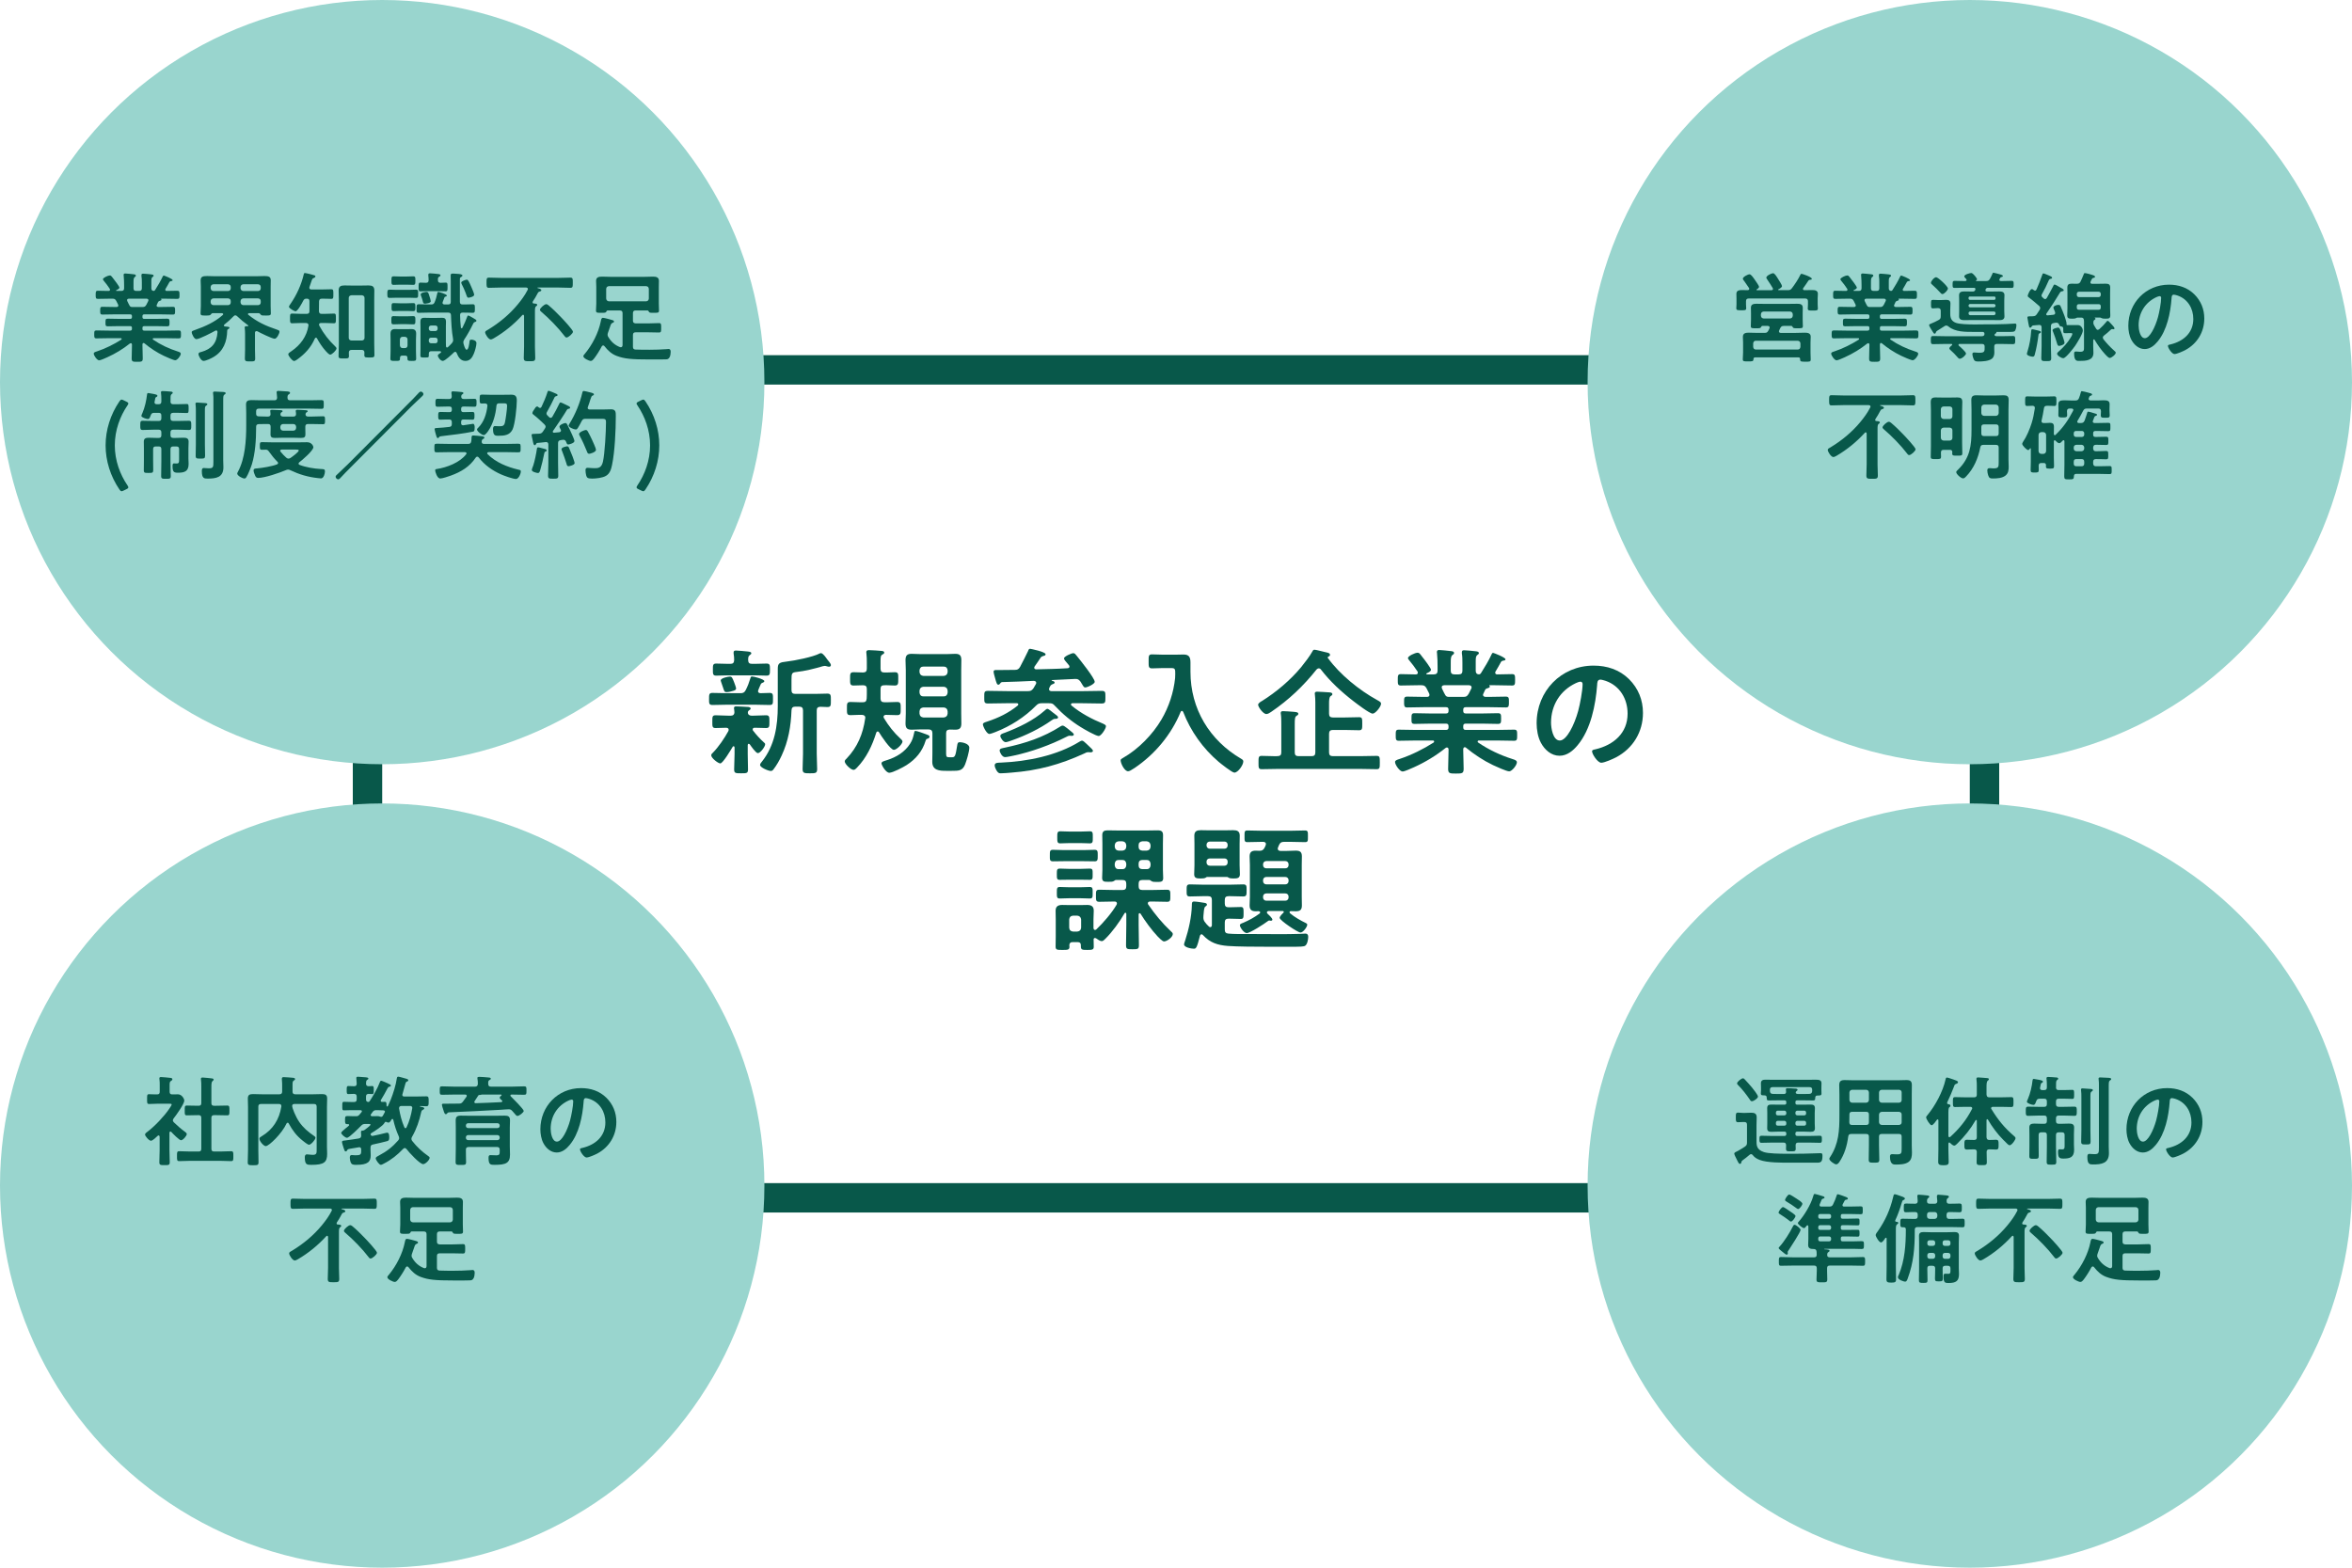 <?xml version="1.0" encoding="UTF-8"?>
<svg xmlns="http://www.w3.org/2000/svg" id="a" viewBox="0 0 480 320">
  <defs>
    <style>.b{fill:none;stroke:#08584a;stroke-miterlimit:10;stroke-width:6px;}.c{fill:#08584a;}.d{fill:#99d5ce;}</style>
  </defs>
  <rect class="b" x="75" y="75.5" width="330" height="169"></rect>
  <circle class="d" cx="78" cy="78" r="78"></circle>
  <path class="c" d="M33.213,56.446c.04-.1.101-.2.22-.2.08,0,1.801.66,1.801.94,0,.16-.22.181-.26.181-.16.02-.28.06-.38.18-.181.36-.601,1.061-.801,1.4-.04.06-.06.1-.06.18,0,.2.14.26.3.26.72,0,1.44-.039,2.16-.039.44,0,.44.22.44.84,0,.6,0,.82-.44.82-.84,0-1.66-.04-2.5-.04h-.78c-.061,0-.061.04-.021.08.021.04.061.08.061.12,0,.14-.181.18-.28.22-.22.06-.28.08-.4.24-.08.18-.18.38-.26.56-.02.061-.06.12-.06.181,0,.22.18.279.38.3h.52c.82,0,1.621-.04,2.441-.04.46,0,.439.26.439.8,0,.48.021.78-.42.78-.82,0-1.641-.04-2.461-.04h-3.4c-.26,0-.38.101-.38.38v.16c0,.261.1.381.38.381h2.381c.76,0,1.521-.04,2.3-.04.461,0,.461.22.461.779s0,.78-.461.78c-.779,0-1.54-.04-2.3-.04h-2.381c-.26,0-.38.101-.38.36v.18c0,.261.1.381.38.381h4.481c.84,0,1.68-.04,2.54-.04.46,0,.46.2.46.8s0,.82-.439.82c-.86,0-1.721-.04-2.561-.04h-2.561c-.101,0-.2.04-.2.16,0,.06.02.1.08.14,1.52,1.04,3.221,1.841,4.98,2.4.46.141.66.24.66.48,0,.42-.72,1.32-1.12,1.32-.38,0-1.96-.72-2.38-.92-1.381-.66-2.741-1.561-3.901-2.521-.06-.061-.12-.08-.2-.08-.16,0-.2.14-.22.279v.181c0,.88.06,1.78.06,2.681,0,.68-.22.7-1.14.7-.881,0-1.12-.021-1.12-.681,0-.9.06-1.8.06-2.7v-.141c-.02-.159-.06-.279-.24-.279-.06,0-.12.02-.18.06-1.4,1.12-2.94,2.061-4.621,2.82-.42.181-1.36.62-1.66.62-.42,0-1.101-.979-1.101-1.38,0-.24.26-.32.7-.46,1.681-.561,3.421-1.421,4.921-2.381.04-.04.08-.08.08-.16,0-.1-.1-.14-.18-.14h-2.421c-.84,0-1.7.04-2.561.04-.439,0-.439-.24-.439-.82s0-.8.439-.8c.86,0,1.721.04,2.561.04h4.321c.26,0,.38-.12.38-.381v-.159c0-.28-.12-.381-.38-.381h-2.261c-.76,0-1.54.04-2.301.04-.479,0-.46-.22-.46-.78,0-.58,0-.779.46-.779.761,0,1.541.04,2.301.04h2.261c.26,0,.38-.101.38-.381v-.16c0-.279-.12-.38-.38-.38h-3.221c-.82,0-1.641.04-2.461.04-.439,0-.42-.32-.42-.78,0-.54-.02-.8.44-.8.82,0,1.62.04,2.44.04h.46c.04,0,.36,0,.36-.3,0-.061-.021-.12-.04-.181-.12-.26-.24-.5-.38-.76-.2-.34-.341-.46-.74-.46h-.521c-.84,0-1.66.04-2.501.04-.439,0-.439-.221-.439-.82s0-.84.439-.84c.66,0,1.32.039,1.98.039h.221c.14,0,.28-.06.28-.239,0-.08,0-.101-.04-.181-.381-.58-.78-1.12-1.221-1.64-.06-.08-.18-.221-.18-.32,0-.3,1.04-.78,1.4-.78.22,0,.3.1.52.38.04.061.101.141.181.24.22.26,1.26,1.62,1.26,1.86s-.44.44-.64.521c-.021.02-.04.04-.04.08,0,.06.04.079.1.079h.98c.38,0,.56-.159.56-.54v-.62c0-.64-.02-1.28-.08-1.92,0-.061-.02-.12-.02-.18,0-.24.14-.301.34-.301.28,0,1.36.12,1.681.16.2.021.479.04.479.28,0,.14-.08.18-.239.3-.221.181-.24.521-.24,1.101v1.18c0,.381.16.54.56.54h.58c.4,0,.561-.159.561-.54v-1.14c0-.46,0-.92-.08-1.381v-.18c0-.24.14-.28.34-.28.261,0,1.32.101,1.621.141.18.02.52.04.52.279,0,.12-.1.181-.24.28-.2.16-.22.42-.22.92v1.36c0,.32.12.521.48.54.14-.02.199-.06.279-.18.561-.9,1.12-1.8,1.561-2.761ZM29.072,62.668c.44,0,.56-.08.8-.46.12-.24.24-.5.38-.761.021-.04.04-.1.04-.159,0-.24-.18-.301-.38-.32h-3.62c-.2.02-.36.08-.36.3,0,.06.02.12.04.18.5,1.001.5,1.221,1.021,1.221h2.08Z"></path>
  <path class="c" d="M45.691,66.448c0,.12.1.16.2.181.66.06.94.08.94.28,0,.14-.141.199-.261.26-.1.06-.199.16-.199.28-.04,2.28-.78,4.261-2.821,5.44-.439.261-1.521.78-2.021.78s-1.02-1.04-1.02-1.4c0-.319.319-.359.54-.42,2.16-.6,3.2-1.82,3.341-4.061-.021-.18-.061-.34-.28-.34-.061,0-.12.04-.181.06-.68.38-3.221,1.721-3.86,1.721-.44,0-.94-1.04-.94-1.421,0-.26.3-.319.74-.479,1.98-.7,4.001-1.601,5.581-3.021.061-.061.101-.101.101-.181,0-.14-.141-.18-.261-.2h-1.9c-.2.021-.319.2-.439.341-.141.12-.46.14-.761.14h-.22c-.82,0-1.04,0-1.04-.48s.06-.979.06-1.46v-3.961c0-.42-.04-.84-.04-1.26,0-.761.4-.9,1.301-.9.399,0,.939.04,1.58.04h8.562c.641,0,1.16-.04,1.581-.04.859,0,1.28.14,1.28.88,0,.44-.021.86-.021,1.28v3.961c0,.48.04.98.04,1.46,0,.461-.2.48-1.021.48-.66,0-.859,0-1-.14-.12-.141-.24-.32-.44-.341h-1.979c-.181.021-.24.12-.24.181,0,.08.04.12.1.16,1.78,1.44,3.561,2.26,5.722,2.98.34.12.62.18.62.44,0,.399-.54,1.46-.98,1.46-.5,0-2.94-1.2-3.48-1.5-.101-.04-.141-.061-.24-.061-.2,0-.28.16-.3.32v3.44c0,.62.04,1.221.04,1.841,0,.6-.261.58-1.041.58s-1.06.02-1.06-.58.04-1.221.04-1.841v-3.2c0-.381-.021-.74-.061-1.12,0-.061-.02-.12-.02-.181,0-.22.18-.26.359-.26h.261c.06,0,.12-.021.12-.101,0-.04-.021-.06-.04-.079-.761-.541-1.581-1.221-2.241-1.861-.119-.1-.22-.18-.359-.18-.181,0-.261.101-.381.2-.58.62-1.22,1.181-1.88,1.7-.04.061-.08.101-.08.18ZM47.092,58.587c0-.34-.2-.52-.54-.56h-3.001c-.34.04-.52.22-.56.56v.26c.04.341.22.521.56.561h3.001c.34-.04.54-.22.54-.561v-.26ZM47.092,61.468c0-.34-.2-.521-.54-.561h-3.001c-.34.04-.52.221-.56.561v.26c.04.34.22.521.56.561h3.001c.34-.04.54-.221.54-.561v-.26ZM52.673,59.407c.34-.04.54-.22.54-.561v-.26c0-.34-.2-.52-.54-.56h-3.021c-.34.04-.521.22-.561.56v.26c.04.341.221.521.561.561h3.021ZM49.092,61.728c.04.34.221.521.561.561h3.021c.34-.04.54-.221.54-.561v-.26c0-.34-.2-.521-.54-.561h-3.021c-.34.04-.521.221-.561.561v.26Z"></path>
  <path class="c" d="M65.632,64.068h.56c.66,0,1.381-.061,1.94-.061.44,0,.42.24.42,1.001,0,.74.021.979-.42.979-.52,0-1.24-.06-1.94-.06h-.66c-.2.02-.42.06-.42.3,0,.12.04.22.1.34.82,1.521,1.921,2.941,3.181,4.121.12.12.28.26.28.44,0,.36-.92,1.26-1.28,1.26-.26,0-.74-.54-.92-.74-.7-.779-1.28-1.66-1.78-2.58-.04-.08-.101-.14-.2-.14-.12,0-.18.079-.24.18-.8,1.82-1.98,3.101-3.581,4.261-.18.12-.46.32-.66.32-.359,0-1.18-1.04-1.18-1.381,0-.22.32-.399.64-.62,1.841-1.26,3.141-3,3.481-5.241.02-.359-.141-.479-.5-.52h-.9c-.681,0-1.4.06-1.94.06-.44,0-.42-.279-.42-.979,0-.721-.021-1.001.42-1.001.58,0,1.28.061,1.94.061h1.04c.36,0,.561-.16.561-.521v-2.021c0-.42-.141-.56-.561-.56-.38,0-.5.08-.7.399-.2.421-1.141,2.181-1.58,2.181-.181,0-1.341-.58-1.341-.94,0-.14.24-.46.32-.58,1.24-1.8,2.2-3.881,2.7-6.021.021-.12.061-.28.24-.28.141,0,.841.18,1.021.22.16.04.3.08.44.12.479.12.68.16.68.36,0,.16-.2.26-.32.32-.3.1-.319.18-.5.68-.08.26-.2.62-.399,1.16,0,.061-.021.12-.021.16,0,.26.18.32.4.34h2.16c.641,0,1.301-.04,1.881-.04.479,0,.46.221.46,1,0,.761.02.961-.46.961-.561,0-1.24-.061-1.881-.04-.4,0-.54.16-.58.54,0,.68,0,1.36-.021,2.04.04.36.181.521.541.521ZM71.732,71.43c-.359,0-.52.16-.54.54.021.22.021.44.021.681,0,.54-.24.52-1.04.52s-1.081.021-1.081-.5c0-.8.061-1.58.061-2.381v-9.161c0-.601-.04-1.221-.04-1.841,0-.82.42-1.021,1.18-1.021.461,0,.921.021,1.381.021h2.16c.46,0,.92-.021,1.381-.021.74,0,1.18.181,1.18,1.021,0,.62-.02,1.221-.02,1.841v8.962c0,.78.04,1.56.04,2.36,0,.54-.261.52-1.041.52s-1.02.021-1.02-.52c0-.16.02-.32.02-.48-.02-.38-.18-.54-.54-.54h-2.101ZM73.854,69.51c.34-.04.54-.221.54-.561v-8.122c0-.34-.2-.52-.54-.56h-2.121c-.359.04-.56.22-.56.56v8.122c0,.34.2.521.56.561h2.121Z"></path>
  <path class="c" d="M81.03,60.768c-.56,0-1.1.04-1.5.04-.48,0-.48-.22-.48-.84s0-.841.46-.841c.44,0,.98.04,1.521.04h2.341c.52,0,1.08-.04,1.5-.04.5,0,.46.24.46.841s.04.84-.46.84c-.38,0-.98-.04-1.5-.04h-2.341ZM82.091,72.59c-.32,0-.44.141-.46.46.02.601-.061.62-.961.62-.8,0-1,0-1-.479,0-.5.04-.98.04-1.48v-2.36c0-.4-.02-.801-.02-1.2,0-.66.24-.98.92-.98.32,0,.641.02.96.02h1.461c.319,0,.64-.02.939-.02.681,0,.961.28.961.96,0,.4-.04.82-.04,1.221v2.36c0,.5.04,1,.04,1.5,0,.44-.181.46-.881.46s-.899-.02-.899-.46v-.16c0-.319-.141-.46-.461-.46h-.6ZM81.671,66.169c-.54,0-1.001.04-1.341.04-.479,0-.46-.2-.46-.841,0-.62-.02-.84.46-.84.32,0,.82.04,1.341.04h1.3c.521,0,1-.04,1.32-.04.5,0,.48.24.48.84,0,.62.02.841-.46.841-.4,0-.82-.04-1.341-.04h-1.3ZM81.671,58.106c-.521,0-1.041.04-1.32.04-.5,0-.46-.26-.46-.859,0-.62-.04-.881.46-.881.279,0,.82.04,1.32.04h1.32c.5,0,1.02-.04,1.32-.04.5,0,.46.261.46.881,0,.6.02.859-.46.859-.341,0-.78-.04-1.32-.04h-1.32ZM81.61,63.468c-.479,0-.96.04-1.24.04-.479,0-.46-.22-.46-.82,0-.58-.02-.819.44-.819.279,0,.78.04,1.26.04h1.44c.48,0,.98-.04,1.261-.04.479,0,.46.239.46.8,0,.62.02.84-.48.84-.3,0-.74-.04-1.24-.04h-1.44ZM83.171,69.31c0-.34-.2-.521-.54-.561h-.46c-.34,0-.521.221-.561.561v1.18c.04.341.221.561.561.561h.46c.34,0,.54-.2.54-.561v-1.18ZM91.453,63.809h-3.941c-.68,0-1.38.04-2.061.04-.479,0-.439-.28-.439-.881,0-.62-.021-.86.46-.86.68,0,1.36.04,2.04.04h.46c.42,0,.58-.1.74-.479.24-.561.4-1.181.521-1.761.04-.14.06-.32.22-.32.08,0,1.74.421,1.74.761,0,.12-.12.16-.22.18-.12.021-.22.061-.28.22-.1.301-.22.58-.34.881-.021.06-.04.12-.04.18,0,.32.32.34.4.34h.72c.38,0,.561-.14.561-.52v-4.161c0-.48-.021-1.101-.021-1.261,0-.26.101-.359.36-.359h.26c.2.02.4.02.58.04.721.04,1.2.1,1.2.359,0,.16-.18.24-.3.32-.22.101-.22.181-.22.66v4.361c0,.399.16.56.56.56.681.021,1.36-.04,2.041-.04.479,0,.46.221.46.86,0,.62.02.881-.44.881-.68,0-1.36-.061-2.04-.04-.38,0-.54.14-.54.52.02.84.06,1.681.16,2.521.02.08.06.16.159.16.08,0,.12-.06.16-.12.44-.9.641-1.34,1-2.301.021-.08.08-.18.181-.18.14,0,.6.26.86.42.06.04.1.061.14.08.44.26.681.38.681.561,0,.16-.181.22-.301.26-.24.06-.28.16-.439.48-.44.939-1.161,2.22-1.741,3.08-.1.2-.199.36-.199.58,0,.101.02.181.04.28.08.26.319,1.24.64,1.24.4,0,.54-1.3.58-1.62.04-.3.04-.44.38-.44.4,0,1.041.2,1.041.7,0,.561-.32,1.66-.541,2.181-.34.8-.779,1.46-1.72,1.46-.98,0-1.461-.8-1.78-1.62-.061-.12-.141-.24-.28-.24-.12,0-.18.061-.28.12-.36.36-1.82,1.74-2.261,1.74-.46,0-1.02-.74-1.02-1.1,0-.16.14-.261.38-.42.06-.04.12-.08.2-.141.06-.04.08-.08.08-.14,0-.12-.08-.16-.181-.181h-1.78c-.4,0-.54.141-.54.54,0,.7.04.74-.64.74h-.24c-.62,0-.841.021-.841-.399,0-.44.021-.881.021-1.32v-4.562c0-.34-.021-.66-.021-1,0-.56.181-.82.78-.82.36,0,.7.021,1.061.021h1.54c.36,0,.7-.021,1.061-.021.561,0,.78.221.78.78,0,.34-.021.7-.021,1.04v3.261c0,.24.021.48.021.74.02.12.06.24.22.24.08,0,.12-.04.181-.08.279-.24.54-.521.8-.8.16-.2.26-.36.26-.62,0-.08-.02-.181-.02-.261-.28-1.6-.36-3.2-.42-4.841-.021-.38-.2-.52-.58-.52ZM89.893,57.727c.18,0,1-.04,1.08-.04.38,0,.36.261.36.9,0,.66,0,.88-.381.88-.479,0-.979-.04-1.479-.04h-2.181c-.5,0-1,.04-1.48.04-.38,0-.38-.199-.38-.88,0-.64,0-.9.359-.9.16,0,.94.04,1.181.04.38-.02.48-.18.5-.54,0-.32-.02-.62-.06-.94v-.18c0-.24.16-.28.359-.28.341,0,1.24.101,1.601.141.2.02.521.04.521.279,0,.141-.141.2-.301.301-.22.14-.239.3-.22.7,0,.359.16.5.521.52ZM86.691,61.987c-.34,0-.34-.239-.439-.62-.08-.319-.2-.66-.32-.96-.021-.1-.08-.2-.08-.3,0-.4,1.04-.521,1.22-.521.28,0,.36.181.561.86.08.2.28.88.28,1.04,0,.421-1.08.5-1.221.5ZM89.312,66.929c0-.3-.181-.48-.46-.48h-.86c-.28,0-.48.181-.48.48v.16c0,.28.2.48.48.48h.86c.279,0,.46-.2.46-.48v-.16ZM87.992,68.93c-.28,0-.48.18-.48.479v.181c0,.279.2.479.48.479h.86c.279,0,.46-.2.46-.479v-.181c0-.3-.181-.479-.46-.479h-.86ZM95.613,60.768c-.24,0-.28-.14-.46-.62-.04-.12-.08-.24-.14-.4-.2-.56-.5-1.18-.761-1.7-.04-.1-.12-.24-.12-.36,0-.3.921-.6,1.141-.6.24,0,.38.24.96,1.58.12.28.54,1.24.54,1.5,0,.4-1.02.601-1.16.601Z"></path>
  <path class="c" d="M108.692,61.728c0,.16.12.22.26.22.18.021.68,0,.68.28,0,.141-.079.181-.239.301-.2.14-.221.479-.221,1.02v7.262c0,.76.061,1.5.061,2.24,0,.681-.261.681-1.181.681-.86,0-1.16,0-1.16-.66,0-.761.061-1.501.061-2.261v-6.341c-.021-.08-.061-.221-.181-.221-.08,0-.12.021-.18.08-1.681,1.841-3.621,3.44-5.781,4.701-.181.1-.46.26-.66.26-.46,0-1.141-1.08-1.141-1.46,0-.24.28-.36.601-.54,2.28-1.381,4.36-3.101,6.062-5.161.76-.92,1.46-1.881,2-2.94.04-.08.06-.12.06-.2,0-.221-.18-.28-.38-.3h-5.021c-.841,0-1.681.06-2.541.06-.5,0-.5-.26-.5-1.04,0-.841,0-1.04.521-1.04.84,0,1.68.06,2.521.06h11.542c.84,0,1.681-.06,2.521-.06.521,0,.5.26.5,1.04s.021,1.04-.5,1.04c-.84,0-1.681-.06-2.521-.06h-4.121c-.02,0-.08.02-.08.06,0,.02,0,.04.061.06.22.061.74.181.74.421,0,.159-.16.239-.32.279-.26.08-.3.12-.46.421-.28.56-.62,1.1-.96,1.62-.021.06-.04.1-.04.18ZM115.634,68.89c-.221,0-.32-.16-.44-.32-1.24-1.641-3.16-3.601-4.741-4.941-.12-.12-.26-.22-.26-.4,0-.319.9-1.14,1.28-1.14.18,0,.32.12.46.22.78.641,1.761,1.601,2.461,2.341.399.4,2.54,2.681,2.54,3.061,0,.36-.94,1.181-1.3,1.181Z"></path>
  <path class="c" d="M124.011,63.368c-.16.02-.22.1-.279.26-.12.221-.32.221-1.001.221-.8,0-1.1.039-1.1-.461,0-.1.06-1.16.06-1.42v-3.44c0-.4-.04-.801-.04-1.2,0-.78.601-.86,1.24-.86.561,0,1.12.04,1.7.04h6.962c.561,0,1.12-.04,1.681-.04.62,0,1.24.08,1.24.86,0,.399-.021.8-.021,1.2v3.44c0,.28.04,1.28.04,1.42,0,.5-.28.461-1.12.461-.66,0-.86,0-.96-.24-.061-.141-.12-.221-.28-.24h-2.4c-.4,0-.561.18-.561.56v1.521c0,.38.16.521.561.561h2.601c.72,0,1.42-.061,2.141-.061.479,0,.46.24.46.98,0,.721,0,.94-.46.94-.7,0-1.421-.04-2.141-.04h-2.601c-.4,0-.561.16-.561.56v2.381c0,.38.141.561.521.58.96.04,1.92.04,2.881.04.88,0,2.601-.04,3.42-.12.12-.02.341-.04.44-.04.36,0,.44.28.44.58,0,.32-.061.78-.2,1.061-.22.46-.521.48-.86.48-.38,0-.76.02-1.14.02h-2.121c-3.74,0-5.121-.14-6.682-.72-1.08-.4-1.8-1.101-2.5-1.98-.08-.101-.16-.16-.28-.16s-.22.1-.28.18c-.42.82-1,1.74-1.56,2.48-.16.2-.4.5-.681.5-.36,0-1.521-.54-1.521-.96,0-.18.221-.4.34-.54,1.501-1.82,2.761-4.261,3.221-6.581.061-.32.12-.721.421-.721.319,0,1.5.34,1.86.44.16.04.42.12.42.32,0,.14-.16.22-.28.26-.3.12-.36.28-.54.84-.1.28-.22.641-.4,1.141-.06.16-.1.32-.1.479,0,.181.08.32.18.48.58.96,1.32,1.62,2.36,2.021.08.021.12.021.181.021.26,0,.319-.221.34-.421v-6.521c0-.38-.16-.56-.561-.56h-2.48ZM131.853,61.508c.36-.04.521-.22.561-.561v-1.98c-.04-.359-.2-.52-.561-.56h-7.581c-.341.04-.521.2-.561.56v1.98c.04.341.22.521.561.561h7.581Z"></path>
  <path class="c" d="M25.231,100.131c-.16.08-.3.141-.4.141-.18,0-.3-.12-.46-.36-1.84-2.701-2.82-5.882-2.82-9.002s.98-6.281,2.82-8.982c.16-.239.28-.359.46-.359.101,0,.24.06.4.14l.58.28c.26.12.38.24.38.38,0,.1-.06.22-.18.38-1.5,2.221-2.581,5.041-2.581,8.162s1.081,5.941,2.581,8.161c.12.181.18.301.18.4,0,.141-.12.26-.38.38l-.58.28Z"></path>
  <path class="c" d="M35.352,82.507h1.041c.62,0,1.24-.04,1.74-.04.359,0,.359.221.359.94,0,.681,0,.9-.359.9-.381,0-1.12-.04-1.74-.04h-1.041c-.38,0-.56.16-.56.561v.54c0,.399.18.56.56.56h1.001c.72,0,1.439-.04,2.16-.04.54,0,.52.24.52.94,0,.681.021.94-.5.94-.74,0-1.46-.061-2.18-.061h-1.001c-.38,0-.56.181-.56.561v.56c0,.4.18.561.56.561h.561c.5,0,1-.04,1.5-.04.601,0,1.08.08,1.08.8,0,.381-.04.841-.04,1.421v2c0,.38.04.74.04,1.12,0,1.561-.859,1.801-2.22,1.801-.82,0-1.061-.24-1.061-1.32,0-.24,0-.58.28-.58.08,0,.34.02.54.02.54,0,.52-.26.52-.939v-1.98c0-.4-.159-.561-.56-.561h-.641c-.38,0-.56.16-.56.561v2.38c0,1.021.06,2.041.06,3.081,0,.561-.18.58-.98.58s-.979-.02-.979-.601c0-1.02.04-2.04.04-3.061v-2.38c0-.4-.16-.561-.54-.561h-.601c-.38,0-.54.16-.54.561v2.24c0,.66.021,1.34.021,2,0,.601-.181.601-.961.601-.76,0-.96.02-.96-.58,0-.681.02-1.341.02-2.021v-2.32c0-.58-.02-1.061-.02-1.461,0-.7.44-.8,1.04-.8.5,0,1,.04,1.501.04h.5c.38,0,.54-.16.54-.561v-.56c0-.38-.16-.561-.54-.561h-1.081c-.72,0-1.439.061-2.18.061-.521,0-.5-.28-.5-.94,0-.7-.021-.94.52-.94.721,0,1.44.04,2.16.04h1.081c.38,0,.54-.16.54-.56v-.54c0-.4-.16-.561-.54-.561h-.9c-.4,0-.58.1-.721.48-.18.439-.239.78-.6.78-.28,0-1.32-.32-1.32-.641,0-.1.14-.44.2-.54.5-1.141.82-2.581.96-3.821.02-.12.02-.3.26-.3.08,0,.921.14,1.04.18.561.12.82.181.82.381,0,.159-.16.22-.279.279-.16.08-.16.2-.301.921,0,.04-.02.1-.02.14,0,.28.22.38.46.38h.4c.38,0,.54-.159.54-.56v-.54c0-.381-.021-.74-.061-1.121,0-.06-.02-.14-.02-.199,0-.24.18-.261.36-.261.279,0,1.24.061,1.56.101.181,0,.48.02.48.26,0,.12-.101.16-.22.26-.2.16-.221.38-.221.82v.601c0,.04-.02.08-.02.12.04.38.2.52.56.52ZM39.973,83.968c0-.46,0-.94-.06-1.381-.021-.06-.021-.12-.021-.18,0-.22.181-.24.341-.24.239,0,1.5.101,1.76.12.141.021.32.061.32.24,0,.14-.18.22-.28.3-.2.141-.22.32-.22,1.021v6.842c0,.779.04,1.54.04,2.32,0,.58-.181.6-.96.6-.761,0-.961-.02-.961-.58,0-.78.04-1.561.04-2.34v-6.722ZM43.554,81.627c0-.44,0-.9-.061-1.28-.02-.061-.02-.12-.02-.16,0-.24.18-.26.36-.26.359,0,1.3.06,1.72.08.16.02.5.02.5.26,0,.14-.159.22-.279.3-.2.16-.221.4-.221,1.2v12.203c0,.48.04.96.04,1.42,0,2.081-1.52,2.301-3.24,2.301-.66,0-1.16-.02-1.16-1.521,0-.3.02-.64.42-.64.24,0,.54.06,1.021.06.92,0,.92-.28.92-1.46v-12.503Z"></path>
  <path class="c" d="M55.992,81.707c.38,0,.54-.14.56-.54-.02-.301-.04-.62-.08-.921,0-.06-.02-.119-.02-.18,0-.24.18-.28.38-.28.24,0,1.601.101,1.9.12.181.021.46.061.46.28,0,.16-.1.2-.279.32-.24.16-.24.359-.24.68,0,.381.18.521.54.521h4.021c.78,0,1.58-.04,2.36-.04.5,0,.48.18.48.88s.02.9-.48.9c-.78,0-1.58-.04-2.36-.04h-10.402c-.399,0-.56.16-.56.561v.46c0,.38.14.54.52.56.54.021,1.061.04,1.601.04h.28c.3,0,.54-.119.54-.46,0-.12-.021-.42-.04-.52,0-.061-.021-.12-.021-.181,0-.22.2-.22.36-.22.261,0,1.62.06,1.86.08.12.02.301.06.301.2,0,.12-.12.16-.24.24-.16.1-.2.26-.2.439,0,.301.28.42.54.42h2.101c.3,0,.54-.119.54-.46,0-.14,0-.38-.04-.52,0-.04-.021-.12-.021-.16,0-.24.221-.24.4-.24.46,0,1.08.06,1.561.08.14,0,.48.02.48.2,0,.12-.12.18-.261.26-.14.101-.18.24-.18.42,0,.301.26.42.52.42h.681c.8,0,1.58-.06,2.381-.06.42,0,.399.24.399.82,0,.56.021.8-.399.8-.801,0-1.581-.04-2.381-.04h-.681c-.399,0-.56.16-.56.561v.38c0,.38.02.76.02,1.16,0,.521-.16.74-.899.74-.561,0-1.121-.04-1.681-.04h-1.841c-.6,0-1.2.04-1.78.04-.62,0-.92-.12-.92-.72,0-.4.02-.78.02-1.181v-.38c0-.4-.159-.561-.56-.561h-.28c-.521,0-1.061,0-1.58.021-.4.02-.54.2-.54.58v.26c0,2.32-.181,5.142-.86,7.342-.22.7-.76,2.08-1.16,2.7-.08.12-.2.221-.36.221-.4,0-1.48-.561-1.48-1.021,0-.12.12-.3.181-.42,1.439-2.681,1.66-6.361,1.66-9.362v-2.58c0-.581-.04-1.141-.04-1.721,0-.761.44-.9,1.1-.9s1.301.04,1.961.04h2.721ZM58.772,95.851c-.16,0-.28.06-.439.119-1.261.54-4.302,1.581-5.622,1.581-.399,0-.52-.181-.66-.5-.12-.261-.3-.74-.3-1.021,0-.4.4-.4.7-.42,1.04-.08,3.141-.44,4.081-.82.12-.061.22-.141.22-.28,0-.1-.06-.2-.14-.26-.66-.66-1.141-1.261-1.681-2.021-.18-.24-.32-.44-.64-.44-.28,0-.58.021-.86.021-.4,0-.4-.221-.4-.78,0-.601,0-.78.42-.78.7,0,1.4.04,2.101.04h5.461c.561,0,1.101-.021,1.661-.021.979,0,1.28.841,1.28,1.001,0,.72-2.281,2.641-2.881,3.101-.08.06-.141.14-.141.26s.08.22.2.26c1.221.48,3.001.78,4.301.841.681.04.881,0,.881.52,0,.44-.261,1.4-.801,1.4-.14,0-.479-.06-.62-.06-2.061-.221-3.801-.74-5.661-1.621-.16-.08-.26-.119-.46-.119ZM57.473,91.77c-.16.02-.301.06-.301.239,0,.061.04.12.08.181.36.44.74.86,1.181,1.24.14.1.26.18.44.18.159,0,.279-.06.42-.14.3-.2,1.68-1.2,1.68-1.521,0-.16-.26-.18-.58-.18h-2.92ZM57.772,86.548c-.34.04-.521.221-.561.561v.24c.04.359.221.52.561.56h2.101c.36-.04.52-.2.56-.56v-.24c-.04-.34-.199-.521-.56-.561h-2.101Z"></path>
  <path class="c" d="M71.591,95.37c-.66.66-1.38,1.38-1.94,2-.16.181-.42.48-.62.48-.24,0-.54-.28-.54-.521,0-.2.16-.34.3-.46.74-.7,1.781-1.68,2.201-2.101l12.322-12.362c.66-.66,1.32-1.32,1.94-2.001.14-.16.4-.479.62-.479.24,0,.54.26.54.52,0,.221-.3.48-.479.641-.681.62-1.341,1.28-2.021,1.921l-12.323,12.362Z"></path>
  <path class="c" d="M95.212,92.55c0-.2-.18-.24-.32-.261h-3.341c-.82,0-1.62.04-2.42.04-.5,0-.48-.2-.48-.88,0-.7-.02-.88.48-.88.8,0,1.6.04,2.42.04h3.981c.38,0,.56-.101.64-.501.04-.239.061-.479.061-.739.02-.341.06-.48.319-.48.341,0,1.301.1,1.661.14.359.04.64.08.64.301,0,.14-.12.199-.26.279-.16.101-.221.141-.26.32-.021.061-.021.12-.021.18v.101c0,.3.2.4.46.4h4.602c.8,0,1.6-.04,2.4-.04.5,0,.479.18.479.88s.021.88-.479.88c-.801,0-1.601-.04-2.4-.04h-3.682c-.119.021-.26.061-.26.221,0,.08.021.12.061.18,1.7,1.7,4.021,2.641,6.341,3.181.38.08.46.12.46.36,0,.5-.479,1.54-.979,1.54-.62,0-2.441-.66-3.062-.94-1.76-.78-3.38-1.92-4.561-3.461-.1-.1-.16-.159-.3-.159-.12,0-.221.08-.28.159-1.261,1.9-3.021,2.961-5.142,3.722-.439.159-1.7.58-2.12.58-.66,0-1.04-1.44-1.04-1.661s.16-.26.34-.279c2.041-.301,4.701-1.32,5.981-3.001.04-.061.08-.12.08-.18ZM89.851,85.668c-.44,0-.42-.28-.42-.8,0-.501-.021-.78.42-.78.601,0,1.181.04,1.78.04h.101c.34,0,.479-.141.479-.48v-.18c0-.341-.14-.48-.479-.48h-.62c-.601,0-1.221.04-1.82.04-.44,0-.421-.28-.421-.8,0-.54-.02-.82.421-.82.6,0,1.22.04,1.82.04h.54c.359,0,.54-.141.54-.521,0-.2-.021-.44-.061-.641v-.159c0-.221.16-.24.341-.24.22,0,1.52.1,1.78.14.12.021.319.04.319.22,0,.12-.1.16-.239.261-.16.1-.181.22-.2.399-.021.4.18.541.54.541h.34c.601,0,1.2-.04,1.82-.04.46,0,.42.3.42.82,0,.5.021.8-.42.8-.62,0-1.22-.04-1.82-.04h-.42c-.34,0-.48.14-.48.48v.18c0,.34.141.48.48.48h.04c.6,0,1.18-.04,1.78-.04.44,0,.42.26.42.78,0,.54,0,.8-.42.8-.601,0-1.181-.04-1.78-.04h-.04c-.34,0-.48.14-.48.48v.279c0,.24.101.421.36.421h.08c.16-.021,1.88-.301,2-.301.28,0,.32.5.32.7,0,.82-.14.86-.34.9-1.841.38-4.481.7-6.382.92-.319.04-.399.04-.5.16-.06.101-.18.24-.3.24-.22,0-.3-.42-.38-.68-.061-.221-.28-.961-.28-1.141,0-.24.22-.22.4-.24.88-.04,1.74-.12,2.601-.22.38-.04.52-.221.52-.601v-.359c0-.4-.16-.561-.56-.561-.601-.02-1.2.04-1.801.04ZM98.353,82.367c-.48,0-.46-.2-.46-.9,0-.74,0-.92.479-.92.581,0,1.161.04,1.741.04h2.44c.6,0,1.18-.021,1.78-.021.9,0,1.14.36,1.14,1.221,0,1.261-.359,4.821-.88,5.901-.58,1.16-1.681,1.26-2.841,1.26-.58,0-1.14.08-1.14-1.36,0-.279.06-.62.399-.62.16,0,.48.04.94.04.601,0,.92-.08,1.08-.7.16-.64.46-2.82.46-3.46,0-.48-.22-.521-.64-.521h-.96c-.38,0-.54.14-.58.521-.141,1.7-.681,3.681-1.661,5.101-.159.24-.62.86-.899.86-.42,0-1.4-.76-1.4-1.141,0-.14.14-.26.24-.359,1.18-1.16,1.7-2.821,1.88-4.441v-.08c0-.32-.2-.42-.48-.439-.199.02-.439.02-.64.02Z"></path>
  <path class="c" d="M114.491,87.889c0-.08-.039-.141-.06-.2-.06-.141-.26-.44-.26-.601,0-.359.94-.74,1.22-.74.221,0,.32.2.4.36.44.88.68,1.381,1,2.101.181.4.44,1.021.44,1.221,0,.439-1.12.7-1.261.7-.279,0-.34-.301-.439-.541-.101-.26-.261-.42-.561-.42-.16,0-.5.061-.58.08-.38.061-.5.26-.5.62v4.041c0,.84.04,1.7.04,2.561,0,.62-.18.641-1.04.641-.841,0-1.04-.021-1.04-.641,0-.86.06-1.7.06-2.561v-3.78c0-.28-.14-.501-.46-.501-.021,0-.5.061-.54.061-.4.06-.66.06-1.221.12-.18.02-.2.06-.28.22-.06.12-.14.24-.279.24-.221,0-.28-.28-.42-.98-.04-.22-.101-.5-.181-.84-.02-.08-.04-.181-.04-.28,0-.22.24-.2.86-.22.22,0,.44-.021.66-.021.38-.02.561-.12.78-.42.14-.22.28-.42.42-.64.061-.101.14-.221.14-.36,0-.2-.1-.3-.22-.46-.72-.681-1.44-1.381-2.221-1.98-.12-.101-.26-.181-.26-.341,0-.3.3-.6.44-.859.1-.181.3-.5.54-.5.12,0,.24.119.32.199.079.04.159.101.26.101.14,0,.22-.101.3-.22.44-.9.92-2.062,1.221-3.021.04-.12.08-.26.239-.26.12,0,1.261.46,1.44.56.141.061.381.141.381.32s-.2.2-.341.24c-.14.02-.22.1-.279.22-.521,1.081-.921,1.921-1.541,2.981-.06.1-.1.18-.1.3,0,.18.08.28.18.4l.36.359c.08.08.18.141.3.141.16,0,.26-.101.34-.2.54-.92.94-1.66,1.4-2.621.08-.159.12-.319.301-.319.119,0,.68.279,1.02.439.12.061.221.12.28.141.18.08.641.26.641.479,0,.181-.141.2-.261.221-.2.04-.28.06-.399.24-.561.96-2.141,3.34-2.821,4.28-.04.061-.06.101-.06.16,0,.16.12.22.26.22.36-.02.7-.06,1.061-.1.08-.021.359-.06.359-.34ZM111.291,91.669c.14.04.28.12.28.28,0,.12-.12.18-.221.22-.22.08-.239.181-.279.4-.12.721-.62,2.761-.841,3.461-.08.22-.16.52-.439.52-.24,0-1.261-.239-1.261-.6,0-.16.22-.76.3-.94.28-.82.62-2.48.74-3.381.021-.16.061-.319.261-.319.18,0,1.22.3,1.46.359ZM116.032,95.17c-.3,0-.36-.28-.42-.521-.16-.58-.681-2.02-.9-2.58-.061-.12-.12-.26-.12-.38,0-.4,1.021-.58,1.141-.58.18,0,.279.08.359.22.061.1.681,1.641.761,1.86.08.24.42,1.141.42,1.341,0,.399-1.101.64-1.24.64ZM117.952,87.328c-.1.16-.24.34-.439.34-.381,0-1.461-.439-1.461-.8,0-.12.12-.28.181-.4,1.16-1.86,2.14-4.221,2.62-6.361.04-.16.08-.3.3-.3.181,0,1.001.22,1.24.28.44.1.82.199.82.42,0,.14-.16.2-.26.24-.24.1-.26.199-.48.84-.1.32-.239.801-.5,1.5-.02.061-.04.101-.04.16,0,.32.301.32.4.341h2.681c.58,0,1.14-.04,1.7-.04,1,0,.96.64.96,1.479,0,2.741-.2,7.202-.76,9.843-.181.88-.42,1.78-1.24,2.26-.7.421-2.041.561-2.841.561-.92,0-1.061-.18-1.2-.64-.08-.32-.14-.721-.14-1.041,0-.34.08-.52.439-.52.32,0,.82.08,1.341.08.76,0,1.48,0,1.78-1.341.38-1.68.62-6.201.62-8.021,0-.8-.2-.72-1.561-.72h-2.641c-.4,0-.56.1-.76.46-.24.46-.48.939-.761,1.38ZM120.233,92.63c-.301,0-.381-.28-.461-.501-.42-1.06-.899-2.12-1.439-3.12-.061-.101-.16-.3-.16-.42,0-.381,1.12-.82,1.38-.82.2,0,.32.14.4.28.3.54.6,1.14.86,1.7.159.34.819,1.78.819,2.061,0,.5-1.22.82-1.399.82Z"></path>
  <path class="c" d="M129.91,99.471c0-.1.06-.22.18-.4,1.5-2.22,2.581-5.041,2.581-8.161s-1.081-5.941-2.581-8.162c-.12-.16-.18-.28-.18-.38,0-.14.12-.26.38-.38l.58-.28c.16-.08.3-.14.4-.14.18,0,.3.12.46.359,1.84,2.701,2.82,5.861,2.82,8.982s-.98,6.301-2.82,9.002c-.16.24-.28.36-.46.36-.101,0-.24-.061-.4-.141l-.58-.28c-.26-.12-.38-.239-.38-.38Z"></path>
  <circle class="d" cx="78" cy="242" r="78"></circle>
  <path class="c" d="M34.78,230.969c-.14,0-.18.14-.2.24v3.541c0,.819.061,1.64.061,2.48,0,.58-.2.6-1.061.6-.84,0-1.06-.02-1.06-.6,0-.82.06-1.661.06-2.48v-2.721c-.021-.12-.06-.261-.22-.261-.08,0-.12.04-.181.08-.3.28-1,1.001-1.38,1.001-.4,0-1.2-.961-1.2-1.261,0-.24.32-.44.5-.58,1.46-1.101,3.36-3.101,4.4-4.621.101-.14.541-.78.541-.94,0-.14-.221-.159-.461-.159h-2.26c-.641,0-1.381.06-1.881.06-.46,0-.42-.28-.42-1.021s-.021-.979.4-.979c.38,0,1.12.06,1.64.039.4,0,.54-.159.54-.56v-1.24c0-.42,0-.86-.06-1.28-.02-.061-.02-.12-.02-.18,0-.24.159-.28.34-.28.38,0,1.44.12,1.84.16.2.02.48.04.48.3,0,.18-.16.26-.34.38-.2.14-.221.36-.221.92v1.221c0,.38.141.56.521.56.4.021.78-.02,1.16-.02.88,0,1.32,1.021,1.32,1.261,0,.699-1.681,3.04-2.181,3.66-.08.141-.16.24-.16.4s.101.28.2.4c.82.779,1.381,1.28,2.301,1.96.14.1.34.26.34.44,0,.34-.76,1.26-1.18,1.26-.341,0-1.701-1.38-1.98-1.7-.061-.04-.101-.08-.181-.08ZM44.162,225.708c.721,0,1.461-.04,2.201-.04.479,0,.46.24.46,1s.02,1-.46,1c-.74,0-1.461-.04-2.201-.04h-.46c-.399,0-.56.16-.56.561v6.301c0,.4.16.561.56.561h1.24c.74,0,1.48-.061,2.221-.061.48,0,.46.28.46,1.001,0,.76.021,1.02-.46,1.02-.74,0-1.48-.06-2.221-.06h-6.161c-.72,0-1.46.06-2.2.06-.48,0-.46-.26-.46-1.02,0-.74-.021-1.001.46-1.001.74,0,1.48.061,2.2.061h1.761c.38,0,.54-.16.54-.561v-6.301c0-.4-.16-.561-.54-.561h-.181c-.72,0-1.46.04-2.2.04-.5,0-.46-.24-.46-1s-.04-1,.46-1c.74,0,1.48.04,2.2.04h.181c.38,0,.54-.16.54-.54v-3.361c0-.5,0-1-.061-1.38-.02-.08-.02-.141-.02-.2,0-.24.16-.28.36-.28.239,0,1.62.141,1.9.181.14.02.34.06.34.239,0,.141-.12.2-.24.32-.2.16-.22.58-.22,1.261v3.221c0,.38.16.54.56.54h.46Z"></path>
  <path class="c" d="M58.702,229.168c-.101,0-.181.08-.221.16-.939,2.061-3.601,4.621-4.24,4.621-.461,0-1.301-1.04-1.301-1.5,0-.26.24-.38.48-.521,2.3-1.38,3.58-3.44,4.001-6.061v-.12c0-.301-.24-.4-.48-.4h-3.661c-.399,0-.56.16-.56.561v8.821c0,.84.04,1.681.04,2.501,0,.6-.2.62-1.08.62-.86,0-1.121-.021-1.121-.58,0-.841.061-1.681.061-2.541v-8.782c0-.56-.04-1.14-.04-1.7,0-.78.38-.92,1.08-.92.58,0,1.181.04,1.761.04h3.601c.4,0,.561-.18.561-.561v-1.2c0-.399,0-.64-.04-1,0-.08-.021-.28-.021-.42,0-.26.16-.32.38-.32.32,0,1.66.101,1.98.141.141.02.34.06.34.26,0,.16-.14.22-.239.28-.261.16-.28.359-.28.92v1.34c0,.381.16.561.56.561h3.642c.58,0,1.18-.04,1.76-.04.681,0,1.101.12,1.101.9,0,.56-.04,1.14-.04,1.7v8.162c0,.479.04.96.04,1.42,0,1.74-.641,2.261-3.201,2.261-.899,0-1.36,0-1.36-1.541,0-.3.08-.6.44-.6.14,0,.32.02.46.04.26.02.48.06.761.06.8,0,.76-.46.76-1.1v-8.722c0-.4-.16-.561-.561-.561h-3.98c-.24,0-.46.1-.46.38,0,.44.66,2.141,1.44,3.281.78,1.16,1.86,2.06,3,2.84.12.08.32.221.32.381,0,.399-.92,1.439-1.32,1.439-.26,0-1.06-.64-1.3-.84-1.301-1.04-2.041-2.061-2.841-3.501-.04-.1-.1-.16-.22-.16Z"></path>
  <path class="c" d="M77.701,224.667c0,.2.141.261.301.261.12,0,.42-.021.54-.021.34,0,.319.261.34.58,0,.12-.021.381.14.381.08,0,.141-.08.16-.141.181-.36.42-.9.561-1.26.5-1.24,1.06-3.021,1.24-4.341.02-.141.06-.36.28-.36s1.399.36,1.7.439c.16.04.359.12.359.32,0,.141-.14.2-.26.24-.2.08-.26.18-.36.561-.199.68-.359,1.34-.56,2-.021.04-.04.1-.04.16,0,.26.2.34.42.34h2.221c.74,0,1.48-.04,2.221-.04.52,0,.52.2.52,1s0,1.021-.52,1.021c-.4,0-.801-.04-1.2-.04-.061,0-.061.04-.061.061,0,.06.08.08.22.1.421.06.66.14.66.32,0,.14-.14.22-.26.28-.24.119-.3.22-.36.479-.38,1.74-.96,3.461-1.86,5.021-.08.14-.14.26-.14.42,0,.18.06.32.16.44.94,1.22,2.061,2.24,3.32,3.12.101.08.24.18.24.32,0,.44-.86,1.3-1.32,1.3-.7,0-2.94-2.46-3.4-3.08-.101-.12-.2-.2-.36-.2-.14,0-.24.06-.32.16-1.18,1.24-2.4,2.221-3.921,3-.14.08-.479.261-.64.261-.34,0-1.04-1-1.04-1.32,0-.261.319-.4.72-.62,1.561-.82,2.7-1.721,3.861-3.041.119-.14.199-.28.199-.46,0-.16-.04-.28-.1-.42-.48-1.061-.84-2.181-1.101-3.341-.04-.08-.08-.16-.18-.16s-.14.061-.2.14c-.12.221-.3.601-.62.601-.12,0-.26-.06-.38-.12-.04-.02-.1-.04-.16-.04-.12,0-.2.101-.24.2-.28.6-2.061,1.74-2.681,2.101-.08.06-.14.12-.18.24.04.199.18.34.4.34.04,0,.08-.021.12-.021.84-.18,1.66-.34,2.46-.56.12-.04.32-.08.44-.08.4,0,.4.7.4.98,0,.54-.101.66-.48.76-.92.24-1.86.46-2.801.66-.42.08-.54.26-.54.66v.38c0,.38.04.78.04,1.16,0,1.32-.561,1.961-2.921,1.961-.32,0-.8.02-1.02-.261-.221-.26-.32-.899-.32-1.24,0-.26.08-.5.38-.5.08,0,.2.021.26.021.2.04.521.02.721.02.96,0,.979-.279.96-1.16,0-.26-.1-.479-.4-.479-.04,0-.08.02-.12.02-.5.08-.88.16-1.18.2-1.04.18-1.061.16-1.181.44-.06.1-.14.199-.26.199-.24,0-.28-.199-.42-.62-.08-.239-.36-1.1-.36-1.3,0-.28.32-.28.54-.3.96-.12,1.921-.261,2.881-.421.38-.1.479-.22.5-.62,0-.199-.021-.399-.04-.6v-.14c0-.24.2-.24.38-.24.12-.021.181-.04.261-.08.22-.16,1.3-.921,1.3-1.141,0-.16-.26-.14-.7-.14h-.34c-.4,0-.601.06-.881.359-.42.421-2.42,2.461-2.88,2.461-.4,0-1.181-.74-1.181-1,0-.181.4-.5.92-.94.2-.16.421-.32.641-.54.06-.06.06-.08.06-.14,0-.12-.1-.16-.18-.16h-.2c-.46,0-.46-.261-.46-.82,0-.62,0-.84.46-.84.58,0,1.16.06,1.74.04.36,0,.5-.04.74-.32.141-.16.28-.34.42-.5.04-.061.08-.12.08-.181,0-.18-.14-.22-.3-.24h-1.88c-.561,0-1.081.04-1.48.04-.36,0-.341-.239-.341-.859,0-.641-.02-.881.341-.881.42,0,.939.04,1.48.04h.56c.4,0,.561-.16.561-.54v-.56c0-.4-.16-.54-.561-.561-.38,0-.82.04-1.16.04-.32,0-.32-.24-.32-.82,0-.56,0-.82.32-.82.24,0,.76.04,1.16.04s.561-.14.561-.54c0-.28-.08-.92-.08-1.14s.14-.261.34-.261c.18,0,1.42.101,1.62.12.16.021.5.04.5.261,0,.119-.12.18-.26.279-.22.16-.2.38-.22.761.02.34.16.5.52.52.141-.02.681-.04.74-.04.32,0,.32.261.32.82s0,.82-.32.82c-.08,0-.6-.02-.74-.04-.38.021-.52.2-.52.561v.56c0,.32.12.5.46.54.14-.02.2-.06.28-.16.74-1.14,1.62-2.62,2.08-3.881.06-.14.12-.3.28-.3.12,0,1.14.42,1.32.521.32.16.66.28.66.479,0,.16-.2.2-.32.221-.22.06-.26.12-.42.42-.42.8-.801,1.48-1.28,2.261-.04.06-.061.1-.061.159ZM76.802,226.607c-.36,0-.48.061-.721.32-.12.181-.24.34-.36.5-.04.061-.08.101-.08.181,0,.18.141.22.301.24.359,0,.72-.021,1.08-.021.44,0,.52.14.76.14s.301-.1.54-.56c.061-.101.12-.22.181-.34.04-.061.06-.101.06-.16,0-.181-.16-.24-.32-.261-.399-.02-.8-.04-1.2-.04h-.239ZM82.742,230.289c.101,0,.181-.061.221-.16.58-1.221.94-2.541,1.16-3.861.02-.06.02-.08.02-.12,0-.279-.2-.399-.439-.399h-1.761c-.28,0-.5.12-.5.439v.08c.22,1.32.54,2.621,1.08,3.841.04.08.101.181.22.181Z"></path>
  <path class="c" d="M96.961,221.807c.381,0,.521-.18.561-.56,0-.32-.02-.74-.08-1.041-.02-.06-.02-.119-.02-.18,0-.2.239-.22.38-.22.38,0,1.36.08,1.78.12.18.02.58,0,.58.26,0,.16-.14.2-.3.3-.24.141-.24.34-.221.78,0,.38.181.54.54.54h4.421c.78,0,1.581-.06,2.361-.06.5,0,.479.2.479.86s.021.859-.479.859c-.78,0-1.581-.04-2.361-.04h-.199c-.12,0-.24.04-.24.181,0,.08.02.12.08.18.38.38,2.641,2.621,2.641,2.98,0,.301-.921,1.021-1.28,1.021-.2,0-.381-.22-.74-.66-.101-.1-.2-.22-.32-.36-.2-.22-.38-.34-.7-.34-.44,0-1.181.08-1.62.101-4.062.22-6.462.359-10.522.52-.26.021-.3.021-.46.24-.061.08-.12.14-.24.14-.26,0-.34-.279-.54-.92-.06-.18-.28-.84-.28-.98,0-.2.16-.239.32-.239h.82c.78,0,1.561,0,2.36-.021.38,0,.521-.08.78-.38.24-.34.5-.681.74-1.021.04-.06.06-.12.06-.18,0-.2-.16-.261-.319-.261h-2.361c-.78,0-1.56.04-2.36.04-.479,0-.479-.159-.479-.859,0-.681,0-.86.46-.86.8,0,1.58.06,2.38.06h4.381ZM95.121,237.17c0,.62-.2.62-1.08.62-.841,0-1.061,0-1.061-.62,0-.88.04-1.78.04-2.681v-4.32c0-.48-.02-.94-.02-1.421,0-.78.26-1.02,1.04-1.02.54,0,1.08.02,1.62.02h5.721c.541,0,1.101-.02,1.641-.02.74,0,1.061.199,1.061.979,0,.48-.04.961-.04,1.44v3.841c0,.561.04,1.12.04,1.681,0,1.74-.84,2.101-3.121,2.101-.82,0-1.26.02-1.26-1.421,0-.42.1-.56.38-.56.08,0,.76.04,1.2.04.681,0,.7-.261.7-.86v-.28c0-.38-.16-.56-.561-.56h-5.781c-.399,0-.56.18-.56.56-.021.841.04,1.66.04,2.48ZM101.982,229.749c0-.28-.2-.48-.48-.48h-5.94c-.28,0-.48.2-.48.48v.06c0,.28.2.46.48.46h5.94c.28,0,.48-.18.48-.46v-.06ZM95.081,232.249c0,.28.2.48.48.48h5.94c.28,0,.48-.2.48-.48v-.08c0-.28-.2-.479-.48-.479h-5.94c-.28,0-.48.199-.48.479v.08ZM97.661,223.567l-.06.06-.021.04c-.239.38-.479.74-.72,1.101-.04.06-.06.1-.06.18,0,.16.14.24.279.24,1.761-.06,3.501-.12,5.241-.22.16-.04.2-.12.2-.181,0-.08-.02-.1-.08-.159-.14-.141-.46-.36-.46-.581,0-.159.2-.319.32-.399.04-.04.06-.061.06-.12,0-.08-.08-.101-.14-.101h-3.901c-.04,0-.12.021-.16.04-.14.04-.18.04-.319.04q-.061,0-.12.021c-.021.02-.04.02-.061.04Z"></path>
  <path class="c" d="M123.764,224.087c1.34,1.341,2.021,3.021,2.021,4.922,0,2.78-1.461,5.161-3.901,6.461-.46.24-1.7.8-2.181.8-.52,0-1.34-1.24-1.34-1.68,0-.2.3-.24.5-.28,2.62-.62,4.681-2.341,4.681-5.201,0-2.141-1.12-4.061-3.2-4.781-.18-.06-.58-.18-.761-.18-.46,0-.46.44-.479.78-.221,2.921-.92,6.481-2.841,8.781-.66.801-1.54,1.541-2.641,1.541-1.22,0-2.181-.881-2.721-1.9-.439-.82-.62-1.9-.62-2.841,0-4.681,3.581-8.402,8.302-8.402,1.961,0,3.761.581,5.182,1.98ZM115.981,224.667c-2.28,1.081-3.601,3.221-3.601,5.762,0,.74.26,2.601,1.28,2.601,1,0,2.12-2.28,2.681-4.321.26-.96.64-2.94.64-3.9,0-.2-.1-.36-.319-.36-.16,0-.521.141-.681.22Z"></path>
  <path class="c" d="M68.692,249.728c0,.16.12.221.26.221.18.02.68,0,.68.28,0,.14-.079.18-.239.3-.2.14-.221.479-.221,1.02v7.262c0,.761.061,1.501.061,2.241,0,.68-.261.68-1.181.68-.86,0-1.16,0-1.16-.66,0-.76.061-1.5.061-2.261v-6.341c-.021-.08-.061-.221-.181-.221-.08,0-.12.021-.18.08-1.681,1.841-3.621,3.441-5.781,4.701-.181.101-.46.261-.66.261-.46,0-1.141-1.081-1.141-1.461,0-.24.28-.36.601-.54,2.28-1.38,4.36-3.101,6.062-5.161.76-.92,1.46-1.88,2-2.94.04-.08.06-.12.06-.2,0-.22-.18-.28-.38-.3h-5.021c-.841,0-1.681.06-2.541.06-.5,0-.5-.26-.5-1.04,0-.841,0-1.04.521-1.04.84,0,1.68.06,2.521.06h11.542c.84,0,1.681-.06,2.521-.06.521,0,.5.26.5,1.04s.021,1.04-.5,1.04c-.84,0-1.681-.06-2.521-.06h-4.121c-.02,0-.08.02-.08.06,0,.021,0,.04.061.061.22.06.74.18.74.42,0,.16-.16.24-.32.28-.26.08-.3.12-.46.42-.28.56-.62,1.1-.96,1.62-.021.061-.04.1-.04.18ZM75.634,256.89c-.221,0-.32-.16-.44-.32-1.24-1.641-3.16-3.601-4.741-4.941-.12-.119-.26-.22-.26-.399,0-.32.9-1.141,1.28-1.141.18,0,.32.12.46.22.78.641,1.761,1.601,2.461,2.341.399.4,2.54,2.681,2.54,3.061,0,.36-.94,1.181-1.3,1.181Z"></path>
  <path class="c" d="M84.011,251.368c-.16.021-.22.101-.279.26-.12.221-.32.221-1.001.221-.8,0-1.1.04-1.1-.46,0-.101.06-1.16.06-1.421v-3.44c0-.4-.04-.8-.04-1.2,0-.78.601-.86,1.24-.86.561,0,1.12.04,1.7.04h6.962c.561,0,1.12-.04,1.681-.04.62,0,1.24.08,1.24.86,0,.4-.021.8-.021,1.2v3.44c0,.28.04,1.28.04,1.421,0,.5-.28.46-1.12.46-.66,0-.86,0-.96-.24-.061-.14-.12-.22-.28-.24h-2.4c-.4,0-.561.18-.561.561v1.52c0,.381.16.521.561.561h2.601c.72,0,1.42-.06,2.141-.06.479,0,.46.239.46.979,0,.721,0,.94-.46.94-.7,0-1.421-.04-2.141-.04h-2.601c-.4,0-.561.16-.561.561v2.38c0,.381.141.561.521.58.96.04,1.92.04,2.881.04.88,0,2.601-.04,3.42-.12.12-.02.341-.04.44-.04.36,0,.44.28.44.581,0,.319-.061.779-.2,1.06-.22.46-.521.48-.86.48-.38,0-.76.02-1.14.02h-2.121c-3.74,0-5.121-.14-6.682-.72-1.08-.4-1.8-1.101-2.5-1.98-.08-.101-.16-.16-.28-.16s-.22.1-.28.18c-.42.82-1,1.741-1.56,2.48-.16.2-.4.501-.681.501-.36,0-1.521-.541-1.521-.961,0-.18.221-.399.34-.54,1.501-1.82,2.761-4.261,3.221-6.581.061-.32.12-.721.421-.721.319,0,1.5.341,1.86.44.16.04.42.12.42.32,0,.14-.16.22-.28.26-.3.12-.36.28-.54.841-.1.279-.22.64-.4,1.14-.06.16-.1.32-.1.48,0,.18.08.319.18.479.58.961,1.32,1.621,2.36,2.021.08.021.12.021.181.021.26,0,.319-.221.34-.42v-6.521c0-.381-.16-.561-.561-.561h-2.48ZM91.853,249.508c.36-.04.521-.22.561-.56v-1.98c-.04-.36-.2-.521-.561-.561h-7.581c-.341.04-.521.2-.561.561v1.98c.04.34.22.52.561.56h7.581Z"></path>
  <circle class="d" cx="402" cy="242" r="78"></circle>
  <path class="c" d="M355.351,237.351c-.021.119-.12.22-.261.22-.159,0-.239-.101-.399-.4-.021-.06-.08-.14-.12-.24-.24-.5-.641-1.22-.641-1.46,0-.22.4-.38.74-.54.3-.14,1.12-.68,1.44-.88.34-.261.42-.4.42-.82v-3.641c0-.4-.16-.561-.56-.561h-.261c-.319,0-.7.04-1,.04-.479,0-.46-.3-.46-.96,0-.721-.02-1,.46-1,.32,0,.66.06,1,.06h.48c.4,0,.8-.04,1.2-.04.681,0,1.12.18,1.12.94,0,.56-.04,1.1-.04,1.66v2.9c0,1.101-.06,2.021,1.521,2.541.92.3,3.141.34,4.761.34h1.24c1.421,0,2.841-.02,4.241-.08.26,0,1.16-.04,1.32-.04.38,0,.38.26.38.561,0,1.26-.36,1.38-1.14,1.38h-5.441c-1.681,0-4.701.021-6.222-.56-.56-.221-1.04-.48-1.4-.961-.1-.12-.2-.22-.359-.22-.141,0-.2.04-.301.12-.46.4-.939.78-1.44,1.14-.199.16-.239.24-.279.501ZM357.511,224.787c-.22,0-.32-.199-.42-.359-.66-.961-1.561-2.141-2.381-2.941-.12-.119-.2-.199-.2-.359,0-.32.881-1.021,1.2-1.021.16,0,.261.12.381.24.46.479,1.02,1.12,1.46,1.641.26.319,1.22,1.52,1.22,1.86,0,.319-.84.939-1.26.939ZM364.172,225.487c.261,0,.38-.1.38-.359v-.141c0-.28-.119-.38-.38-.38h-1.48c-.58,0-1.18.021-1.76.021-.38,0-.36-.221-.38-.581,0-.3-.12-.42-.421-.46-.5,0-.779.021-.779-.399,0-.24.04-.48.04-.721v-.5c0-.32-.021-.58-.021-.84,0-.58.38-.74.88-.74.561,0,1.12.02,1.681.02h7.222c.5,0,.94-.02,1.32-.02.82,0,1.26.1,1.26.74,0,.24-.02.5-.02.84v.54c0,.24.02.54.02.721,0,.399-.26.38-.84.399-.32,0-.4.141-.44.44,0,.38-.04.561-.38.561-.58,0-1.16-.021-1.76-.021h-1.521c-.261,0-.38.1-.38.38v.12c0,.28.119.38.38.38h1.34c.46,0,.92-.02,1.36-.02.561,0,.9.12.9.74,0,.34-.04.68-.04,1.02v2.041c0,.34.04.68.04,1.021,0,.6-.32.74-.88.74-.461,0-.921-.04-1.381-.04h-1.34c-.261,0-.38.119-.38.38v.12c0,.26.119.38.38.38h2.66c.641,0,1.301-.04,1.961-.04.399,0,.399.22.399.72,0,.48,0,.721-.38.721-.66,0-1.32-.04-1.98-.04h-2.46c-.381,0-.521.14-.541.54,0,.22.021.44.021.68,0,.54-.18.561-1,.561-.78,0-.98-.021-.98-.561,0-.239.021-.46.021-.68-.021-.4-.16-.54-.541-.54h-2.521c-.66,0-1.32.04-1.98.04-.399,0-.399-.261-.399-.74,0-.46,0-.7.399-.7.66,0,1.32.04,1.98.04h2.721c.261,0,.38-.12.38-.38v-.12c0-.261-.119-.38-.38-.38h-1.26c-.46,0-.921.04-1.381.04-.56,0-.88-.12-.88-.74,0-.341.021-.66.021-1.021v-2.041c0-.38-.021-.699-.021-1.02,0-.601.3-.74.86-.74.46,0,.92.02,1.4.02h1.26ZM368.313,223.308c.34,0,.66-.021.979-.021.36-.04.5-.2.54-.56v-.261c0-.399-.16-.56-.56-.56h-7.502c-.4,0-.56.16-.56.56v.261c.04.38.18.52.54.56.319.021.62.021.939.021h1.381c.24,0,.42-.101.44-.381,0-.12-.021-.239-.021-.359-.02-.08-.02-.141-.02-.2,0-.24.18-.24.319-.24.32,0,1.221.04,1.581.08.159,0,.479.02.479.24,0,.12-.08.16-.22.28-.08.06-.16.159-.16.279,0,.24.26.28.44.301h1.4ZM364.552,227.088c-.02-.22-.159-.36-.38-.38h-1.36c-.239,0-.359.16-.38.38v.2c0,.24.141.38.38.38h1.36c.221-.02.38-.14.38-.38v-.2ZM364.552,229.168c-.02-.22-.159-.359-.38-.38h-1.36c-.239,0-.359.16-.38.38v.221c0,.24.141.38.38.38h1.36c.221,0,.38-.14.38-.38v-.221ZM368.593,227.088c-.02-.22-.14-.38-.38-.38h-1.42c-.221.02-.36.16-.38.38v.2c0,.24.159.36.38.38h1.42c.24,0,.38-.14.38-.38v-.2ZM368.213,229.769c.24,0,.38-.14.38-.38v-.221c-.02-.22-.14-.38-.38-.38h-1.42c-.221.021-.36.16-.38.38v.221c0,.24.159.38.38.38h1.42Z"></path>
  <path class="c" d="M377.812,231.469c-.38,0-.561.12-.62.521-.24,1.82-.761,3.641-1.801,5.181-.16.221-.36.5-.66.5-.36,0-1.4-.74-1.4-1.14,0-.12.08-.221.141-.32,1.8-2.74,1.92-5.421,1.92-8.582v-4.221c0-.641-.04-1.261-.04-1.9,0-.8.32-1.04,1.12-1.04.58,0,1.141.04,1.721.04h9.142c.58,0,1.16-.04,1.721-.04.8,0,1.12.22,1.12,1.04,0,.64-.02,1.26-.02,1.9v10.342c0,.501.04,1.021.04,1.521,0,.7-.08,1.44-.681,1.9-.7.521-1.8.54-2.641.54-.36,0-1.16.061-1.16-1.6,0-.32.08-.521.44-.521.32,0,.62.04.94.04.96,0,1-.2,1-1.2v-2.421c0-.38-.16-.54-.54-.54h-3.521c-.399,0-.56.16-.56.54v1.74c0,.98.06,1.961.06,2.941,0,.62-.22.64-1.08.64s-1.08-.02-1.08-.64c0-.98.04-1.961.04-2.941v-1.74c0-.38-.16-.54-.561-.54h-3.04ZM377.991,226.948c-.4,0-.56.16-.56.56v.24c0,.44,0,.9-.021,1.341.021.38.16.54.54.54h2.9c.4,0,.561-.16.561-.561v-1.561c0-.399-.16-.56-.561-.56h-2.86ZM381.412,223.007c-.04-.359-.2-.52-.561-.56h-2.86c-.34.04-.52.2-.56.56v1.521c.04.34.22.521.56.561h2.86c.36-.04.521-.221.561-.561v-1.521ZM387.554,225.088c.34-.04.54-.221.54-.561v-1.521c0-.359-.2-.52-.54-.56h-3.521c-.34.04-.52.2-.56.56v1.521c.04.34.22.521.56.561h3.521ZM383.473,229.068c.04.34.22.521.56.561h3.521c.34-.04.54-.221.54-.561v-1.561c0-.34-.2-.52-.54-.56h-3.521c-.34.04-.52.22-.56.56v1.561Z"></path>
  <path class="c" d="M397.812,233.209c-.12,0-.16.101-.181.221v1.22c0,.841.061,1.7.061,2.541,0,.56-.28.66-1.08.66-.86,0-1.061-.16-1.061-.721,0-.82.04-1.66.04-2.48v-5.961c0-.101-.04-.2-.141-.2-.079,0-.119.04-.159.08-.181.26-.78,1.12-1.081,1.12-.34,0-1.12-1.28-1.12-1.601,0-.18.141-.319.261-.46,1.6-1.92,3.16-4.821,3.7-7.281.04-.16.061-.4.28-.4.18,0,1.141.34,1.38.42.501.181.881.28.881.54,0,.181-.2.28-.34.32-.341.12-.36.221-.501.62-.319.881-.96,2.341-1.36,3.161-.02.06-.02.1-.02.14,0,.141.1.22.22.24.221.04.46.06.46.32,0,.16-.079.2-.199.279-.24.2-.221.581-.221,1.821v4.08c.021.141.061.24.221.24.06,0,.12-.04.18-.08,1.841-1.68,3.261-3.421,4.401-5.641.04-.061.06-.101.06-.181,0-.28-.3-.3-.38-.3h-1.021c-.7,0-1.38.04-2.08.04-.48,0-.46-.26-.46-1s-.04-1.021.46-1.021c.7,0,1.38.04,2.08.04h1.78c.4,0,.561-.16.561-.561v-1.64c0-.5,0-.961-.061-1.341-.02-.06-.02-.18-.02-.24,0-.239.16-.279.36-.279.3,0,1.52.12,1.88.14.14.021.3.04.3.24,0,.14-.12.18-.239.3-.221.181-.24.641-.24,1.36v1.46c.04.4.18.561.56.561h2.4c.7,0,1.381-.04,2.081-.04.479,0,.46.26.46,1.021s.02,1-.46,1c-.7,0-1.381-.04-2.081-.04h-1.68c-.181.02-.341.08-.341.28,0,.08.021.12.061.18,1.36,2.221,2.641,3.801,4.621,5.501.14.12.3.261.3.44,0,.34-.78,1.44-1.2,1.44-.24,0-.4-.2-1.32-1.12-1.22-1.221-2.261-2.641-3.121-4.121-.039-.04-.079-.08-.14-.08-.08,0-.12.1-.14.18v3.501c.04.4.18.561.56.561.46.02.9-.04,1.341-.04.58,0,.56.3.56,1s.021,1-.54,1c-.46,0-.9-.06-1.36-.04-.359,0-.54.141-.54.521,0,.7.04,1.4.04,2.08,0,.601-.22.62-1.021.62-.859,0-1.06-.02-1.06-.62,0-.68.04-1.38.04-2.061,0-.399-.181-.54-.561-.54-.479-.02-.96.04-1.44.04-.56,0-.54-.3-.54-1,0-.68-.02-1,.54-1,.48,0,.961.06,1.44.04.4,0,.561-.16.561-.561v-3.36c0-.101-.04-.16-.12-.16-.061,0-.101.02-.141.08-1.08,1.86-2.18,3.2-3.721,4.741-.159.16-.42.42-.64.42-.26,0-.66-.38-.84-.561-.04-.04-.101-.08-.16-.08Z"></path>
  <path class="c" d="M420.151,222.507h1.041c.62,0,1.24-.04,1.74-.04.359,0,.359.221.359.94,0,.68,0,.9-.359.9-.381,0-1.12-.04-1.74-.04h-1.041c-.38,0-.56.16-.56.56v.54c0,.4.18.561.56.561h1.001c.72,0,1.439-.04,2.16-.04.54,0,.52.24.52.94,0,.68.021.94-.5.94-.74,0-1.46-.061-2.18-.061h-1.001c-.38,0-.56.18-.56.561v.56c0,.4.18.561.56.561h.561c.5,0,1-.04,1.5-.04.601,0,1.08.08,1.08.8,0,.38-.04.841-.04,1.421v2c0,.38.04.74.04,1.12,0,1.561-.859,1.801-2.22,1.801-.82,0-1.061-.24-1.061-1.32,0-.24,0-.58.28-.58.08,0,.34.02.54.02.54,0,.52-.26.52-.94v-1.979c0-.4-.159-.561-.56-.561h-.641c-.38,0-.56.16-.56.561v2.38c0,1.021.06,2.041.06,3.081,0,.56-.18.58-.98.58s-.979-.021-.979-.601c0-1.02.04-2.04.04-3.061v-2.38c0-.4-.16-.561-.54-.561h-.601c-.38,0-.54.16-.54.561v2.24c0,.66.021,1.34.021,2,0,.601-.181.601-.961.601-.76,0-.96.02-.96-.58,0-.681.021-1.341.021-2.021v-2.32c0-.58-.021-1.061-.021-1.461,0-.7.44-.8,1.04-.8.5,0,1,.04,1.501.04h.5c.38,0,.54-.16.54-.561v-.56c0-.381-.16-.561-.54-.561h-1.081c-.72,0-1.439.061-2.18.061-.521,0-.5-.28-.5-.94,0-.7-.021-.94.52-.94.721,0,1.44.04,2.16.04h1.081c.38,0,.54-.16.54-.561v-.54c0-.399-.16-.56-.54-.56h-.9c-.4,0-.58.1-.721.479-.18.44-.239.78-.6.78-.28,0-1.32-.319-1.32-.64,0-.101.14-.44.2-.54.5-1.141.82-2.581.96-3.821.02-.12.02-.3.26-.3.08,0,.921.14,1.04.18.561.12.82.181.82.381,0,.159-.16.22-.279.279-.16.08-.16.2-.301.921,0,.04-.02.1-.02.14,0,.28.22.38.46.38h.4c.38,0,.54-.16.54-.56v-.54c0-.381-.021-.74-.061-1.121,0-.06-.02-.14-.02-.199,0-.24.18-.261.359-.261.28,0,1.241.061,1.561.101.181,0,.48.02.48.26,0,.12-.101.16-.22.26-.2.16-.221.38-.221.82v.601c0,.04-.02.08-.02.12.04.38.2.52.56.52ZM424.772,223.968c0-.461,0-.94-.06-1.381-.021-.06-.021-.12-.021-.18,0-.221.181-.24.341-.24.239,0,1.5.1,1.76.12.141.02.32.06.32.24,0,.14-.18.22-.28.3-.2.14-.22.32-.22,1.021v6.841c0,.78.04,1.541.04,2.32,0,.581-.181.601-.961.601-.76,0-.96-.02-.96-.58,0-.78.04-1.561.04-2.341v-6.721ZM428.354,221.627c0-.44,0-.9-.061-1.28-.02-.061-.02-.12-.02-.16,0-.24.18-.26.36-.26.359,0,1.3.06,1.72.08.16.02.5.02.5.26,0,.14-.159.22-.279.3-.2.16-.221.4-.221,1.2v12.203c0,.479.04.96.04,1.42,0,2.08-1.52,2.301-3.24,2.301-.66,0-1.16-.021-1.16-1.521,0-.3.02-.64.42-.64.24,0,.54.06,1.021.06.92,0,.92-.28.92-1.46v-12.503Z"></path>
  <path class="c" d="M447.454,224.087c1.34,1.341,2.021,3.021,2.021,4.922,0,2.78-1.461,5.161-3.901,6.461-.46.24-1.7.8-2.181.8-.52,0-1.34-1.24-1.34-1.68,0-.2.3-.24.5-.28,2.62-.62,4.681-2.341,4.681-5.201,0-2.141-1.12-4.061-3.2-4.781-.181-.06-.58-.18-.761-.18-.46,0-.46.44-.479.78-.22,2.921-.92,6.481-2.841,8.781-.66.801-1.54,1.541-2.641,1.541-1.22,0-2.181-.881-2.721-1.9-.439-.82-.62-1.9-.62-2.841,0-4.681,3.581-8.402,8.302-8.402,1.961,0,3.761.581,5.182,1.98ZM439.672,224.667c-2.28,1.081-3.601,3.221-3.601,5.762,0,.74.26,2.601,1.28,2.601,1,0,2.12-2.28,2.681-4.321.26-.96.64-2.94.64-3.9,0-.2-.1-.36-.319-.36-.16,0-.521.141-.681.22Z"></path>
  <path class="c" d="M365.49,249.348c-.16,0-.38-.22-.5-.32-.46-.359-1.14-.819-1.62-1.12-.18-.12-.4-.22-.4-.399,0-.221.601-1.12.921-1.12.199,0,1.04.62,1.26.76.28.2,1.28.8,1.28,1.061,0,.239-.58,1.14-.94,1.14ZM365.051,255.169c-.08.101-.221.28-.221.42,0,.061.04.16.04.24,0,.16-.12.28-.26.28s-.66-.42-.96-.681c-.141-.119-.66-.52-.66-.66,0-.119.16-.26.22-.34.88-.94,2.101-2.881,2.661-4.041.079-.14.18-.38.359-.38.32,0,1.24.761,1.24,1.04,0,.421-2.061,3.581-2.42,4.121ZM371.332,245.987c0,.22.16.3.359.3h1.641c.4,0,.58-.08.761-.44.279-.56.56-1.22.74-1.82.039-.1.06-.26.22-.26.18,0,1.46.479,1.72.58.12.06.341.14.341.32,0,.159-.141.18-.24.199-.18.04-.32.04-.42.221-.141.24-.261.5-.4.76-.02.061-.04.101-.04.16,0,.221.16.28.34.28h1.301c.7,0,1.4-.04,2.101-.04.399,0,.399.18.399.801,0,.64,0,.8-.399.8-.7,0-1.4-.04-2.101-.04h-1.601c-.26,0-.38.1-.38.38v.18c0,.28.12.4.38.4h.96c.7,0,1.4-.04,2.101-.04.4,0,.38.16.38.7,0,.5.021.7-.359.7-.721,0-1.421-.04-2.121-.04h-.96c-.26,0-.38.12-.38.38v.2c0,.28.12.38.38.38h.9c.72,0,1.44-.02,2.16-.02.36,0,.38.16.38.7,0,.52-.02.7-.38.7-.72,0-1.44-.04-2.16-.04h-.9c-.26,0-.38.12-.38.38v.22c0,.28.12.4.38.4h2.2c.561,0,1.12-.04,1.681-.04.48,0,.46.22.46.8,0,.62,0,.801-.479.801-.541,0-1.101-.04-1.661-.04h-5.881c-.021,0-.08.02-.08.06s.06.04.1.04c.561.04.98.04.98.301,0,.14-.1.199-.24.279-.22.141-.22.301-.239.521-.021.4.18.54.54.54h4.32c.801,0,1.62-.06,2.421-.06.479,0,.46.239.46.899,0,.641,0,.881-.44.881-.82,0-1.62-.04-2.44-.04h-4.32c-.4,0-.561.16-.561.56v.521c0,.58.04,1.16.04,1.74,0,.62-.26.601-1.12.601-.761,0-1.08.02-1.08-.561,0-.601.06-1.2.06-1.78v-.521c0-.399-.18-.56-.56-.56h-4.302c-.819,0-1.62.04-2.44.04-.46,0-.439-.24-.439-.881,0-.66-.021-.899.439-.899.82,0,1.621.06,2.44.06h4.302c.359,0,.54-.14.54-.521,0-.819-.021-1.18-.641-1.18s-1.1-.101-1.1-.82c0-.4.04-.84.04-1.301v-2.521c-.021-.1-.061-.199-.181-.199-.06,0-.1.02-.16.08-.24.3-.359.5-.56.5-.221,0-1.24-.721-1.24-1.041,0-.1.08-.18.14-.239,1.141-1.261,2.501-3.521,2.961-5.142.1-.32.14-.561.34-.561.14,0,1.061.28,1.24.341.44.12.76.18.76.399,0,.16-.159.181-.279.221-.261.08-.301.159-.46.58-.061.14-.141.32-.24.56-.021.061-.04.12-.04.181ZM366.971,246.787c-.16,0-.36-.18-.5-.28-.58-.42-1.181-.84-1.82-1.2-.14-.08-.36-.2-.36-.38,0-.16.54-1.101.86-1.101.2,0,.9.46,1.301.721.1.06.159.1.22.14.36.24,1.16.7,1.16,1.041,0,.26-.561,1.06-.86,1.06ZM373.312,248.768c.22-.02.38-.16.38-.4v-.18c0-.24-.16-.36-.38-.38h-1.86c-.24,0-.381.14-.381.38v.18c0,.24.141.4.381.4h1.86ZM371.071,250.668c0,.24.141.38.381.38h1.86c.22,0,.38-.14.38-.38v-.2c-.021-.22-.16-.359-.38-.38h-1.86c-.24,0-.36.16-.381.38v.2ZM373.692,252.769c-.021-.22-.16-.36-.38-.38h-1.86c-.24,0-.36.16-.381.38v.22c0,.24.141.4.381.4h1.86c.22-.02.38-.16.38-.4v-.22Z"></path>
  <path class="c" d="M383.87,253.608c-.36,0-1.08-1.16-1.08-1.5,0-.24.3-.6.46-.82,1.5-2.141,2.501-4.381,3.101-6.922.08-.34.101-.6.36-.6.12,0,.64.18,1.08.34.24.1.44.16.561.2.22.08.399.2.399.36,0,.14-.14.22-.26.279-.26.101-.26.181-.38.561-.32,1.12-.82,2.541-1.32,3.581,0,.02-.021.06-.021.1,0,.12.08.181.181.2.14.021.46.021.46.221,0,.159-.16.239-.26.319-.221.16-.24.44-.24,1.221v7.342c0,.88.04,1.78.04,2.66,0,.561-.2.66-.98.66-.76,0-.98-.1-.98-.66,0-.9.04-1.78.04-2.66v-5.642c0-.1-.04-.2-.14-.2-.061,0-.101.04-.141.08-.18.28-.56.88-.88.88ZM388.251,250.508c-.46,0-.439-.279-.439-.86,0-.62,0-.88.439-.88.761,0,1.521.04,2.28.04h.28c.4,0,.561-.16.561-.56v-.301c0-.359-.141-.54-.54-.54-.601-.02-1.221.04-1.841.04-.48,0-.46-.24-.46-.9,0-.68-.021-.88.48-.88.62,0,1.22.061,1.82.04.38,0,.52-.16.54-.521l-.061-.86c-.02-.06-.02-.12-.02-.199,0-.221.14-.261.32-.261.26,0,1.32.101,1.62.141.18.02.5.02.5.26,0,.14-.08.18-.24.3-.2.16-.22.36-.22.601-.021.4.18.54.56.54h.98c.38,0,.54-.14.561-.521-.021-.28-.04-.56-.08-.84v-.2c0-.22.14-.28.319-.28.28,0,1.32.12,1.641.141.16.02.48.04.48.279,0,.141-.101.181-.24.301-.2.14-.22.319-.22.56-.021.4.159.561.54.561.7.021,1.38-.04,2.08-.04.5,0,.48.26.48.88,0,.641.02.9-.48.9-.7,0-1.38-.06-2.08-.04-.381,0-.521.16-.561.54v.301c.04.399.18.56.561.56h.439c.761,0,1.521-.04,2.281-.04.439,0,.42.24.42.88,0,.62.02.86-.42.86-.761,0-1.521-.04-2.281-.04h-6.921c-.38,0-.561.16-.561.54v.301c0,3.4-.24,6.421-1.44,9.662-.1.26-.2.64-.54.64-.2,0-1.46-.36-1.46-.9,0-.16.1-.359.18-.5,1.221-2.9,1.44-6.161,1.44-9.262,0-.32-.16-.44-.46-.44h-.24ZM393.893,258.37c-.4,0-.561.16-.561.56v.08c0,.761.04,1.54.04,2.301,0,.5-.12.56-.88.56-.681,0-.88-.04-.88-.54,0-.78.039-1.54.039-2.32v-5.281c0-.5-.02-.979-.02-1.48,0-.64.4-.76.96-.76.5,0,1,.04,1.521.04h3.181c.5,0,1.021-.04,1.521-.04.58,0,.98.1.98.76,0,.501-.04.98-.04,1.461v5.101c0,.42.04.82.04,1.24,0,1.421-.58,1.841-2.181,1.841-.62,0-.98-.061-.98-1.301,0-.439.061-.6.34-.6.2,0,.4.02.601.02.5,0,.48-.199.48-.92v-.16c0-.399-.16-.56-.561-.56h-.5c-.38,0-.54.16-.54.56-.021.681.04,1.36.04,2.041,0,.56-.16.58-.801.58s-.8-.021-.8-.58c0-.681.06-1.36.04-2.041,0-.399-.16-.56-.561-.56h-.479ZM393.272,248.248c0,.359.2.52.54.56h1c.34-.04.521-.2.561-.56v-.301c-.04-.34-.221-.54-.561-.54h-1c-.34,0-.54.2-.54.54v.301ZM394.933,253.629c0-.28-.2-.46-.48-.46h-.64c-.28,0-.48.18-.48.46v.22c0,.28.2.46.48.46h.64c.28,0,.48-.18.48-.46v-.22ZM393.812,255.749c-.28,0-.48.181-.48.48v.24c0,.279.2.479.48.479h.64c.28,0,.48-.2.48-.479v-.24c0-.3-.2-.48-.48-.48h-.64ZM397.573,254.309c.3,0,.48-.18.48-.46v-.22c0-.28-.181-.46-.48-.46h-.66c-.28,0-.46.18-.46.46v.22c0,.28.18.46.46.46h.66ZM396.453,256.47c0,.279.18.479.46.479h.66c.3,0,.48-.2.48-.479v-.24c0-.3-.181-.48-.48-.48h-.66c-.28,0-.46.181-.46.48v.24Z"></path>
  <path class="c" d="M412.692,249.728c0,.16.12.221.26.221.18.02.68,0,.68.28,0,.14-.079.18-.239.3-.2.14-.221.479-.221,1.02v7.262c0,.761.061,1.501.061,2.241,0,.68-.261.68-1.181.68-.86,0-1.16,0-1.16-.66,0-.76.061-1.5.061-2.261v-6.341c-.021-.08-.061-.221-.181-.221-.08,0-.12.021-.18.08-1.681,1.841-3.621,3.441-5.781,4.701-.181.101-.46.261-.66.261-.46,0-1.141-1.081-1.141-1.461,0-.24.28-.36.601-.54,2.28-1.38,4.36-3.101,6.062-5.161.76-.92,1.46-1.88,2-2.94.04-.08.06-.12.06-.2,0-.22-.18-.28-.38-.3h-5.021c-.841,0-1.681.06-2.541.06-.5,0-.5-.26-.5-1.04,0-.841,0-1.04.521-1.04.84,0,1.68.06,2.521.06h11.542c.84,0,1.681-.06,2.521-.06.521,0,.5.26.5,1.04s.021,1.04-.5,1.04c-.84,0-1.681-.06-2.521-.06h-4.121c-.02,0-.08.02-.08.06,0,.021,0,.04.061.061.22.06.74.18.74.42,0,.16-.16.24-.32.28-.26.08-.3.12-.46.42-.28.56-.62,1.1-.96,1.62-.021.061-.04.1-.04.18ZM419.634,256.89c-.221,0-.32-.16-.44-.32-1.24-1.641-3.16-3.601-4.741-4.941-.12-.119-.26-.22-.26-.399,0-.32.9-1.141,1.28-1.141.18,0,.32.12.46.22.78.641,1.761,1.601,2.461,2.341.399.4,2.54,2.681,2.54,3.061,0,.36-.94,1.181-1.3,1.181Z"></path>
  <path class="c" d="M428.011,251.368c-.16.021-.22.101-.279.26-.12.221-.32.221-1.001.221-.8,0-1.1.04-1.1-.46,0-.101.06-1.16.06-1.421v-3.44c0-.4-.04-.8-.04-1.2,0-.78.601-.86,1.24-.86.561,0,1.12.04,1.7.04h6.962c.561,0,1.12-.04,1.681-.04.62,0,1.24.08,1.24.86,0,.4-.021.8-.021,1.2v3.44c0,.28.04,1.28.04,1.421,0,.5-.28.46-1.12.46-.66,0-.86,0-.96-.24-.061-.14-.12-.22-.28-.24h-2.4c-.4,0-.561.18-.561.561v1.52c0,.381.16.521.561.561h2.601c.72,0,1.42-.06,2.141-.06.479,0,.46.239.46.979,0,.721,0,.94-.46.94-.7,0-1.421-.04-2.141-.04h-2.601c-.4,0-.561.16-.561.561v2.38c0,.381.141.561.521.58.96.04,1.92.04,2.881.04.88,0,2.601-.04,3.42-.12.12-.02.341-.04.44-.04.36,0,.44.28.44.581,0,.319-.061.779-.2,1.06-.22.46-.521.48-.86.48-.38,0-.76.02-1.14.02h-2.121c-3.74,0-5.121-.14-6.682-.72-1.08-.4-1.8-1.101-2.5-1.98-.08-.101-.16-.16-.28-.16s-.22.1-.28.18c-.42.82-1,1.741-1.56,2.48-.16.2-.4.501-.681.501-.36,0-1.521-.541-1.521-.961,0-.18.221-.399.34-.54,1.501-1.82,2.761-4.261,3.221-6.581.061-.32.12-.721.421-.721.319,0,1.5.341,1.86.44.16.04.42.12.42.32,0,.14-.16.22-.28.26-.3.12-.36.28-.54.841-.1.279-.22.64-.4,1.14-.06.16-.1.32-.1.48,0,.18.08.319.18.479.58.961,1.32,1.621,2.36,2.021.08.021.12.021.181.021.26,0,.319-.221.34-.42v-6.521c0-.381-.16-.561-.561-.561h-2.48ZM435.853,249.508c.36-.04.521-.22.561-.56v-1.98c-.04-.36-.2-.521-.561-.561h-7.581c-.341.04-.521.2-.561.561v1.98c.04.34.22.52.561.56h7.581Z"></path>
  <circle class="d" cx="402" cy="78" r="78"></circle>
  <path class="c" d="M360.691,57.087c-.08-.12-.22-.3-.22-.42,0-.381,1.061-.9,1.38-.9s.721.68,1.021,1.16c.14.22.8,1.24.8,1.46,0,.301-.479.54-.72.66-.08.04-.061.08-.061.101,0,.02,0,.08.101.08h1.84c.461,0,.601-.061.881-.421.56-.739,1.26-1.78,1.66-2.62.06-.12.14-.3.28-.3.14,0,2.101.64,2.101,1.02,0,.181-.16.2-.32.2-.141,0-.26.04-.36.16-.34.48-.52.82-1.061,1.54-.039.061-.06.101-.06.181,0,.16.14.24.28.24.54-.021,1.08-.021,1.641-.021.52,0,1.12.08,1.12.761,0,.26-.04.58-.04.939v1.261c0,.24.04.58.04.8,0,.42-.28.42-1.041.42-.68,0-1.02.021-1.02-.399,0-.28.04-.54.04-.801v-.7c0-.38-.181-.56-.561-.56h-11.522c-.4,0-.56.18-.56.56v.641c0,.26.04.52.04.8,0,.44-.341.4-1.001.4-.72,0-1.02.02-1.02-.42,0-.2.04-.561.04-.78v-1.221c0-.42-.021-.7-.021-.92,0-.74.62-.78,1.181-.78.38,0,.76,0,1.14.021.16-.021.301-.08.301-.28,0-.061-.021-.12-.061-.181-.3-.439-.6-.899-.92-1.34-.141-.18-.32-.38-.32-.54,0-.38,1.04-.9,1.36-.9.28,0,.66.521.94.92.06.08.1.141.14.2.181.261.86,1.2.86,1.44s-.3.42-.48.521c-.02.02-.04.04-.04.08,0,.06.04.08.101.08h2.98c.06,0,.28,0,.28-.24,0-.061-.021-.12-.04-.181-.36-.58-.7-1.16-1.101-1.72ZM363.052,67.649c0,.22.16.279.341.3h3.12c.601,0,1.2-.04,1.801-.04s1.22.08,1.22.82c0,.399-.04.8-.04,1.18v2.081c0,.439.04,1.08.04,1.4,0,.46-.26.439-1.08.439-.92,0-1.08,0-1.08-.52,0-.261-.12-.36-.36-.36h-8.802c-.24,0-.36.1-.36.36-.02.46-.199.46-1.1.46-.801,0-1.08.02-1.08-.42,0-.381.06-.961.06-1.4v-2.041c0-.38-.04-.78-.04-1.16,0-.76.601-.84,1.2-.84s1.221.04,1.82.04h1.4c.48,0,.58-.12.801-.5.06-.141.14-.28.199-.42.021-.061.04-.12.04-.181,0-.24-.18-.3-.38-.32h-1.08c-.18,0-.24.12-.3.261-.12.22-.32.22-.98.22-.84,0-1.101.021-1.101-.42s.04-.94.04-1.381v-1.26c0-.38-.02-.76-.02-1.141,0-.7.54-.8,1.12-.8.521,0,1.04.02,1.54.02h5.182c.54,0,1.06-.02,1.6-.02.601,0,1.141.08,1.141.82,0,.38-.02.74-.02,1.12v1.26c0,.44.04,1.041.04,1.381,0,.44-.261.42-1.121.42-.6,0-.859,0-.939-.22-.08-.141-.12-.261-.32-.261h-1.48c-.42,0-.56.101-.76.461-.08.159-.141.319-.221.479-.02.061-.04.12-.04.181ZM366.873,71.35c.34,0,.52-.2.56-.54v-.72c-.04-.341-.22-.5-.56-.54h-8.521c-.341,0-.521.199-.561.54v.72c.04.34.22.54.561.54h8.521ZM365.312,65.009c.34-.04.521-.2.561-.561v-.3c-.04-.36-.221-.521-.561-.561h-5.381c-.34.04-.521.2-.561.561v.3c.04.36.221.521.561.561h5.381Z"></path>
  <path class="c" d="M387.793,56.446c.04-.1.101-.2.22-.2.08,0,1.801.66,1.801.94,0,.16-.22.181-.26.181-.16.02-.28.06-.38.18-.181.36-.601,1.061-.801,1.4-.04.06-.06.1-.06.18,0,.2.14.26.3.26.72,0,1.44-.039,2.16-.039.44,0,.44.22.44.84,0,.6,0,.82-.44.82-.84,0-1.66-.04-2.5-.04h-.78c-.061,0-.061.04-.021.08.021.04.061.08.061.12,0,.14-.181.18-.28.22-.22.06-.28.08-.4.24-.08.18-.18.38-.26.56-.02.061-.06.12-.06.181,0,.22.18.279.38.3h.52c.82,0,1.621-.04,2.441-.04.46,0,.439.26.439.8,0,.48.021.78-.42.78-.82,0-1.641-.04-2.461-.04h-3.4c-.26,0-.38.101-.38.38v.16c0,.261.1.381.38.381h2.381c.76,0,1.521-.04,2.3-.04.461,0,.461.22.461.779s0,.78-.461.78c-.779,0-1.54-.04-2.3-.04h-2.381c-.26,0-.38.101-.38.36v.18c0,.261.1.381.38.381h4.481c.84,0,1.68-.04,2.54-.04.46,0,.46.2.46.8s0,.82-.439.82c-.86,0-1.721-.04-2.561-.04h-2.561c-.101,0-.2.04-.2.16,0,.06.02.1.08.14,1.52,1.04,3.221,1.841,4.98,2.4.46.141.66.24.66.48,0,.42-.72,1.32-1.12,1.32-.38,0-1.96-.72-2.38-.92-1.381-.66-2.741-1.561-3.901-2.521-.06-.061-.12-.08-.2-.08-.16,0-.2.14-.22.279v.181c0,.88.06,1.78.06,2.681,0,.68-.22.7-1.14.7-.881,0-1.12-.021-1.12-.681,0-.9.06-1.8.06-2.7v-.141c-.02-.159-.06-.279-.24-.279-.06,0-.12.02-.18.06-1.4,1.12-2.94,2.061-4.621,2.82-.42.181-1.36.62-1.66.62-.42,0-1.101-.979-1.101-1.38,0-.24.26-.32.7-.46,1.681-.561,3.421-1.421,4.921-2.381.04-.04.08-.08.08-.16,0-.1-.1-.14-.18-.14h-2.421c-.84,0-1.7.04-2.561.04-.439,0-.439-.24-.439-.82s0-.8.439-.8c.86,0,1.721.04,2.561.04h4.321c.26,0,.38-.12.38-.381v-.159c0-.28-.12-.381-.38-.381h-2.261c-.76,0-1.54.04-2.301.04-.479,0-.46-.22-.46-.78,0-.58,0-.779.46-.779.761,0,1.541.04,2.301.04h2.261c.26,0,.38-.101.38-.381v-.16c0-.279-.12-.38-.38-.38h-3.221c-.82,0-1.641.04-2.461.04-.439,0-.42-.32-.42-.78,0-.54-.02-.8.44-.8.82,0,1.62.04,2.44.04h.46c.04,0,.36,0,.36-.3,0-.061-.021-.12-.04-.181-.12-.26-.24-.5-.38-.76-.2-.34-.341-.46-.74-.46h-.521c-.84,0-1.66.04-2.501.04-.439,0-.439-.221-.439-.82s0-.84.439-.84c.66,0,1.32.039,1.98.039h.221c.14,0,.28-.06.28-.239,0-.08,0-.101-.04-.181-.381-.58-.78-1.12-1.221-1.64-.06-.08-.18-.221-.18-.32,0-.3,1.04-.78,1.4-.78.22,0,.3.1.52.38.04.061.101.141.181.24.22.26,1.26,1.62,1.26,1.86s-.44.44-.64.521c-.021.02-.04.04-.04.08,0,.06.04.079.1.079h.98c.38,0,.56-.159.56-.54v-.62c0-.64-.02-1.28-.08-1.92,0-.061-.02-.12-.02-.18,0-.24.14-.301.34-.301.28,0,1.36.12,1.681.16.2.021.479.04.479.28,0,.14-.08.18-.239.3-.221.181-.24.521-.24,1.101v1.18c0,.381.16.54.56.54h.58c.4,0,.561-.159.561-.54v-1.14c0-.46,0-.92-.08-1.381v-.18c0-.24.14-.28.34-.28.261,0,1.32.101,1.621.141.18.02.52.04.52.279,0,.12-.1.181-.24.28-.2.16-.22.42-.22.92v1.36c0,.32.12.521.48.54.14-.02.199-.06.279-.18.561-.9,1.12-1.8,1.561-2.761ZM383.652,62.668c.44,0,.56-.08.8-.46.12-.24.24-.5.38-.761.021-.04.04-.1.04-.159,0-.24-.18-.301-.38-.32h-3.62c-.2.02-.36.08-.36.3,0,.06.02.12.04.18.5,1.001.5,1.221,1.021,1.221h2.08Z"></path>
  <path class="c" d="M397.19,66.448c-.14,0-.239.04-.34.12-.5.32-1,.641-1.521.961-.14.08-.18.16-.239.3-.04.14-.101.28-.261.28-.18,0-.24-.141-.439-.46-.141-.221-.7-1.081-.7-1.28,0-.16.16-.221.42-.32.5-.2,1-.44,1.48-.7.38-.2.479-.36.479-.801v-1.1c0-.38-.16-.54-.56-.561-.32,0-.74.061-1.021.061-.42,0-.4-.261-.4-.841,0-.7-.02-.899.421-.899.34,0,.66.04.979.04h.66c.34,0,.681-.04,1.021-.04.54,0,.88.159.88.76,0,.38-.04.78-.04,1.32v.8c0,.9.301,1.501,1.181,1.82.74.261,2.42.32,3.86.32.721,0,1.381-.02,1.82-.02,1.501,0,3.021,0,4.521-.061.18,0,1.681-.1,1.84-.1.221,0,.28.12.28.34,0,.3-.12,1.08-.399,1.24-.181.1-.48.12-.74.12h-2.861c-.06,0-.08.04-.08.1-.02.141-.08.181-.239.28-.021.021-.061.061-.101.08-.02.061-.04.101-.04.16,0,.2.221.24.38.26h1.021c.801,0,1.58-.04,2.381-.04.42,0,.439.2.439.82,0,.641-.02.841-.439.841-.801,0-1.58-.04-2.381-.04h-.9c-.38,0-.56.14-.56.52-.021.4.02.78.02,1.181,0,.5-.1,1.02-.54,1.34-.66.48-1.9.54-2.721.54-.319,0-.7,0-.88-.32-.16-.279-.34-.88-.34-1.2,0-.199.1-.319.32-.319.1,0,.26,0,.38.02.18.021.439.04.66.04,1.12,0,1.16-.22,1.14-1.26,0-.381-.16-.54-.56-.54h-4.562c-.18,0-.22.1-.22.159,0,.08.02.101.06.181.301.24,1.48,1.3,1.48,1.62,0,.28-.82,1.061-1.28,1.061-.2,0-.359-.2-.479-.341-.4-.479-.921-1-1.4-1.42-.101-.1-.24-.2-.24-.36,0-.22.36-.52.521-.64.04-.04.06-.08.06-.141,0-.1-.08-.119-.16-.119h-1.38c-.801,0-1.581.04-2.381.04-.42,0-.44-.2-.44-.82,0-.641.021-.841.44-.841.8,0,1.58.04,2.381.04h7.602c.28,0,.52-.12.52-.439v-.101c-.04-.24-.16-.34-.399-.34h-1.761c-1.721,0-3.82.04-5.201-1.12-.14-.12-.26-.181-.44-.181ZM396.411,60.027c-.181,0-.32-.16-.421-.28-.52-.56-1.06-1.12-1.64-1.62-.141-.12-.28-.22-.28-.4,0-.34.66-1.14,1.061-1.14.38,0,2.4,1.86,2.4,2.3,0,.36-.761,1.141-1.12,1.141ZM405.232,59.047c-.02.061-.04.12-.04.181,0,.22.16.26.32.279h.98c.479,0,.96-.02,1.44-.02.56,0,1.14.06,1.14.76,0,.381-.04.74-.04,1.101v2.141c0,.36.04.74.04,1.1,0,.681-.56.761-1.1.761-.501,0-1.001-.021-1.48-.021h-4.102c-.479,0-.96.021-1.46.021-.54,0-1.12-.061-1.12-.761,0-.38.02-.739.02-1.1v-2.141c0-.36-.02-.72-.02-1.08,0-.7.54-.78,1.101-.78.5,0,.979.02,1.479.02h.2c.221,0,.34-.04.46-.22l.061-.08c.02-.06.04-.12.04-.2,0-.2-.16-.26-.32-.26h-2.101c-.62,0-1.24.02-1.86.02-.4,0-.38-.26-.38-.699,0-.501,0-.74.4-.74.62,0,1.24.04,1.84.04h.36c.12-.021.26-.061.26-.221,0-.06-.04-.1-.06-.16-.24-.279-.42-.42-.42-.58,0-.359,1.14-.68,1.439-.68.36,0,1.161,1.08,1.161,1.26,0,.141-.101.2-.2.28,0,0-.021.021-.021.04,0,.021,0,.04.061.061h1.98c.439,0,.58-.08.819-.44.16-.3.381-.721.501-1.021.04-.1.06-.24.22-.24.12,0,1.141.28,1.36.341.16.04.56.14.56.34,0,.14-.14.16-.26.2-.14.04-.24.08-.3.22-.04.06-.08.14-.12.2-.021.06-.04.1-.04.16,0,.18.14.22.28.24h.399c.601,0,1.221-.04,1.841-.04.42,0,.4.26.4.74,0,.42.02.699-.381.699-.62,0-1.24-.02-1.86-.02h-2.98c-.22,0-.34.04-.46.24l-.04.06ZM406.993,61.208c.16-.021.24-.12.26-.261v-.16c-.02-.159-.1-.26-.26-.26h-5.001c-.141,0-.24.101-.24.26v.16c0,.141.1.24.24.261h5.001ZM402.072,62.048c-.2.02-.32.14-.32.32v.04c0,.199.12.3.32.319h4.86c.181-.02.301-.12.32-.319v-.04c-.02-.181-.14-.301-.32-.32h-4.86ZM402.072,63.588c-.2.021-.32.12-.32.32v.1c0,.181.12.301.32.32h4.86c.181-.02.301-.14.32-.32v-.1c-.02-.2-.14-.3-.32-.32h-4.86Z"></path>
  <path class="c" d="M416.11,67.509c.141.021.4.101.4.28,0,.12-.12.18-.2.22-.24.08-.28.181-.3.42-.141,1.141-.42,2.781-.74,3.901-.061.24-.12.48-.42.48-.28,0-1.2-.2-1.2-.581,0-.119.08-.34.12-.479.439-1.421.66-2.701.76-4.181.02-.16.02-.36.22-.36.221,0,1.061.24,1.36.3ZM419.711,65.868h-.14c-.16.04-.32.061-.48.08-.399.08-.5.24-.54.62v4.102c0,.8.061,1.6.061,2.4,0,.62-.181.64-1,.64-.801,0-1.021,0-1.021-.64,0-.801.06-1.601.06-2.4v-3.841c0-.36-.16-.521-.52-.5-.4.04-.801.06-1.2.1-.181.04-.221.08-.32.24-.061.12-.14.22-.3.22-.2,0-.261-.34-.36-.92-.04-.26-.1-.58-.16-.92-.02-.08-.04-.181-.04-.261,0-.2.2-.22.561-.22h.3c.1,0,.2-.021.32-.021.38-.02.54-.119.76-.439.18-.28.38-.561.561-.86.06-.12.12-.22.12-.36,0-.14-.08-.319-.221-.439-.92-.801-1.04-.9-2.181-1.801-.1-.08-.159-.14-.159-.26,0-.181.479-1.381.859-1.381.141,0,.301.141.4.221.08.04.14.1.24.1.16,0,.24-.12.3-.24.4-.9.86-2.061,1.181-3,.04-.12.08-.28.24-.28.14,0,1.24.479,1.42.56.12.061.34.16.34.32,0,.2-.2.22-.34.24-.14.04-.2.08-.3.22-.381.921-.961,2.081-1.461,2.961-.04.08-.06.14-.06.24,0,.12.06.2.16.3.08.08.18.16.28.26.079.08.18.141.3.141.16,0,.26-.101.34-.221.46-.8.88-1.6,1.301-2.4.079-.18.119-.34.3-.34.12,0,.54.22.86.42.12.08.26.16.38.221.3.159.62.319.62.5,0,.18-.181.199-.3.22-.2.02-.301.06-.421.2-.899,1.48-1.82,2.921-2.8,4.341-.04.06-.061.1-.061.16,0,.16.141.22.28.22l1.18-.12c.221-.02.381-.14.381-.38,0-.06-.021-.12-.04-.18-.021-.04-.04-.12-.08-.221-.12-.26-.261-.6-.261-.68,0-.3.581-.561,1.041-.561.319,0,.38.141.5.44.28.62.5,1.2.74,1.84.1.301.42,1.241.42,1.561v.04c-.021.04-.021.061-.021.101,0,.06.021.12.101.14h2.221c.739,0,1.02.84,1.02,1.101,0,.68-1.18,2.54-1.58,3.141-.34.479-1.9,2.521-2.4,2.521-.48,0-1.28-.58-1.28-.921,0-.18.34-.46.48-.58.88-.8,1.66-1.64,2.28-2.68.12-.181.359-.601.359-.801,0-.16-.3-.14-.479-.14h-.12c-.3,0-.721.02-.92.02-.32,0-.341-.18-.341-.64v-.32c0-.32-.22-.4-.5-.44-.2-.02-.26-.12-.319-.3-.12-.26-.24-.44-.541-.44ZM420.231,70.609c-.3,0-.38-.34-.44-.56-.18-.62-.56-1.78-.819-2.381-.04-.06-.08-.18-.08-.26,0-.341,1-.54,1.12-.54.319,0,.46.38.82,1.42.1.28.5,1.44.5,1.681,0,.439-.961.64-1.101.64ZM425.492,55.746c.28,0,1.24.28,1.541.381.22.079.52.159.52.359,0,.16-.1.2-.239.221-.181.04-.28.04-.381.22-.08.18-.18.36-.279.54-.021.06-.04.12-.04.18,0,.221.159.28.34.28h1.521c.42,0,.859-.02,1.28-.02.62,0,.899.18.899.82,0,.38-.02.739-.02,1.12v3.04c0,.5.04,1,.04,1.501,0,.64-.34.66-1,.66-.261,0-.521,0-.74-.101-.08-.04-.221-.1-.3-.12h-1.121c-.02,0-.04,0-.04.021,0,.02.021.02.04.04.061.02.141.1.141.18,0,.12-.12.18-.24.26-.2.141-.2.32-.2.641.021.16.08.3.16.46.12.22.26.44.4.66.08.12.18.24.34.24.14,0,.24-.08.34-.16.62-.561.88-.84,1.44-1.5.04-.061.14-.181.24-.181.16,0,.439.3.66.561.08.1.14.16.24.26.199.2.5.561.5.721,0,.119-.101.18-.221.18-.04,0-.08-.021-.119-.021-.061-.02-.101-.02-.141-.02-.1,0-.2.06-.26.12-.38.38-1,.9-1.421,1.22-.119.101-.22.221-.22.4,0,.14.061.22.12.34.62.78,1.38,1.601,2.12,2.261.141.14.4.32.4.48,0,.38-.88,1.08-1.24,1.08-.24,0-.76-.561-.94-.761-.82-.899-1.521-1.9-2.141-2.94-.04-.06-.08-.1-.14-.1-.1,0-.12.08-.14.18v1.301c0,.439.04.859.04,1.3,0,1.58-1.641,1.62-2.821,1.62-.5,0-1.12.101-1.12-1.5,0-.26.08-.42.36-.42.1,0,.22.02.32.02.16.021.34.04.52.04.881,0,.82-.319.82-1.16v-4.561c0-.24.021-.5-.02-.74-.04-.38-.2-.521-.58-.521h-.78c-.08.021-.221.08-.28.12-.24.101-.48.101-.74.101-.62,0-1.021,0-1.021-.66,0-.501.04-1.001.04-1.501v-3.04c0-.381-.02-.761-.02-1.141,0-.62.28-.8.88-.8.34,0,.7.02,1.04.02.42-.02.58-.08.78-.46.3-.62.36-.8.62-1.42.04-.181.101-.301.26-.301ZM428.273,60.647c.28,0,.46-.18.46-.48v-.159c0-.28-.18-.461-.46-.461h-3.981c-.279,0-.46.181-.46.461v.159c0,.301.181.48.46.48h3.981ZM428.253,63.228c.341,0,.48-.14.48-.479v-.18c0-.341-.14-.48-.46-.48h-3.981c-.319,0-.46.14-.46.48v.18c0,.34.141.479.46.479h3.961Z"></path>
  <path class="c" d="M447.834,60.087c1.34,1.341,2.021,3.021,2.021,4.922,0,2.78-1.461,5.161-3.901,6.461-.46.24-1.7.8-2.181.8-.52,0-1.34-1.24-1.34-1.68,0-.2.3-.24.5-.28,2.62-.62,4.681-2.341,4.681-5.201,0-2.141-1.12-4.061-3.2-4.781-.18-.06-.58-.18-.761-.18-.46,0-.46.44-.479.78-.221,2.921-.92,6.481-2.841,8.781-.66.801-1.54,1.541-2.641,1.541-1.22,0-2.181-.881-2.721-1.9-.439-.82-.62-1.9-.62-2.841,0-4.681,3.581-8.402,8.302-8.402,1.961,0,3.761.581,5.182,1.98ZM440.052,60.667c-2.28,1.081-3.601,3.221-3.601,5.762,0,.74.26,2.601,1.28,2.601,1,0,2.12-2.28,2.681-4.321.26-.96.64-2.94.64-3.9,0-.2-.1-.36-.319-.36-.16,0-.521.141-.681.22Z"></path>
  <path class="c" d="M382.692,85.728c0,.16.12.221.26.221.18.02.68,0,.68.28,0,.14-.079.18-.239.3-.2.14-.221.479-.221,1.02v7.262c0,.761.061,1.501.061,2.241,0,.68-.261.68-1.181.68-.86,0-1.16,0-1.16-.66,0-.76.061-1.5.061-2.261v-6.341c-.021-.08-.061-.221-.181-.221-.08,0-.12.021-.18.08-1.681,1.841-3.621,3.441-5.781,4.701-.181.101-.46.261-.66.261-.46,0-1.141-1.081-1.141-1.461,0-.24.28-.36.601-.54,2.28-1.38,4.36-3.101,6.062-5.161.76-.92,1.46-1.88,2-2.94.04-.08.06-.12.06-.2,0-.22-.18-.28-.38-.3h-5.021c-.841,0-1.681.06-2.541.06-.5,0-.5-.26-.5-1.04,0-.841,0-1.04.521-1.04.84,0,1.68.06,2.521.06h11.542c.84,0,1.681-.06,2.521-.06.521,0,.5.26.5,1.04s.021,1.04-.5,1.04c-.84,0-1.681-.06-2.521-.06h-4.121c-.02,0-.08.02-.08.06,0,.021,0,.04.061.061.22.06.74.18.74.42,0,.16-.16.24-.32.28-.26.08-.3.12-.46.42-.28.56-.62,1.1-.96,1.62-.021.061-.04.1-.04.18ZM389.634,92.89c-.221,0-.32-.16-.44-.32-1.24-1.641-3.16-3.601-4.741-4.941-.12-.119-.26-.22-.26-.399,0-.32.9-1.141,1.28-1.141.18,0,.32.12.46.22.78.641,1.761,1.601,2.461,2.341.399.4,2.54,2.681,2.54,3.061,0,.36-.94,1.181-1.3,1.181Z"></path>
  <path class="c" d="M396.65,91.829c-.38,0-.52.141-.54.54,0,.28.021.561.021.841,0,.5-.2.5-1.061.5-.82,0-1.04,0-1.04-.48,0-.72.04-1.44.04-2.16v-7.342c0-.54-.04-1.08-.04-1.62,0-.721.24-.98.96-.98.46,0,.92.02,1.381.02h1.74c.46,0,.92-.02,1.38-.02.7,0,.98.22.98.94,0,.56-.04,1.12-.04,1.66v6.642c0,.72.04,1.44.04,2.16,0,.5-.24.48-1.021.48-.72,0-1.04.04-1.04-.44,0-.1.021-.2.021-.3-.021-.32-.181-.44-.461-.44h-1.32ZM398.451,83.527c0-.34-.2-.52-.54-.56h-1.261c-.34.04-.52.22-.56.56v1.44c.04.34.22.521.56.561h1.261c.34-.04.54-.221.54-.561v-1.44ZM397.911,89.929c.34-.04.54-.22.54-.56v-1.521c0-.34-.2-.521-.54-.561h-1.261c-.34.04-.52.221-.56.561v1.521c.04.34.22.52.56.56h1.261ZM404.753,90.809c-.381,0-.541.141-.62.521-.421,2.181-1.32,4.301-2.861,5.901-.18.18-.38.42-.64.42-.42,0-1.4-.86-1.4-1.28,0-.18.18-.32.38-.52,2.44-2.381,2.74-4.861,2.74-8.122v-4.181c0-.62-.04-1.24-.04-1.881,0-.74.28-.98,1.001-.98.54,0,1.08.04,1.6.04h2.421c.521,0,1.061-.04,1.58-.04.721,0,1.021.22,1.021.961,0,.64-.04,1.28-.04,1.9v10.222c0,.5.04,1,.04,1.48,0,.7-.06,1.32-.62,1.801-.66.56-1.78.62-2.62.62-.561,0-.761-.101-.94-.641-.101-.28-.181-.7-.181-1,0-.28.101-.46.4-.46h.26c.2.02.421.04.62.04,1.021,0,1.041-.32,1.041-1.24v-3.001c0-.4-.16-.561-.561-.561h-2.58ZM407.333,84.888c.34-.04.521-.22.561-.561v-1.18c-.04-.34-.221-.521-.561-.561h-2.421c-.34.04-.52.221-.56.561v1.18c.04.341.22.521.56.561h2.421ZM404.912,86.628c-.399,0-.56.181-.56.561v1.26c0,.4.16.561.54.561h2.44c.4,0,.561-.16.561-.54v-1.28c0-.38-.16-.561-.561-.561h-2.421Z"></path>
  <path class="c" d="M426.173,84.027c.16,0,.76.181,1,.261.04.02.08.02.12.039.3.08.681.16.681.341,0,.14-.181.18-.28.22-.12.04-.2.1-.261.22-.1.261-.18.501-.3.761-.02.06-.04.1-.04.18,0,.28.32.3.38.3h.601c.72,0,1.46-.04,2.2-.04.44,0,.42.181.42.86,0,.641,0,.841-.42.841-.74,0-1.48-.04-2.2-.04h-.42c-.32,0-.48.14-.48.46v.28c0,.34.141.479.48.479h.18c.681,0,1.341-.04,2.021-.04.42,0,.42.181.42.841s0,.84-.42.84c-.68,0-1.34-.04-2.021-.04h-.1c-.38,0-.521.18-.561.561v.199c.04.381.181.561.561.561.7.02,1.4-.061,2.101-.061.42,0,.42.2.42.86,0,.641,0,.841-.42.841-.7,0-1.4-.061-2.101-.04-.38,0-.561.16-.561.56v.34c.04.381.181.561.561.561h.76c.681,0,1.36-.04,2.041-.04.439,0,.42.18.42.82,0,.6.02.82-.4.82-.7,0-1.38-.04-2.061-.04h-4.781c-.3,0-.46.14-.46.46-.02.62-.16.66-.979.66s-1.001-.021-1.001-.62c0-.78.04-1.58.04-2.381v-4.761c0-.12-.04-.24-.18-.24-.08,0-.12.021-.16.08l-.1.101c-.181.18-.4.439-.601.439-.3,0-.6-.34-.8-.54-.04-.04-.08-.06-.16-.06-.12,0-.141.12-.16.2v3.38c0,.561.04,1.141.04,1.701,0,.5-.2.5-.82.5-.58,0-.84,0-.84-.46,0-.061.02-.141.02-.221-.02-.32-.14-.46-.479-.46h-.48c-.38,0-.521.16-.54.54,0,.3.02.58.02.88,0,.501-.199.521-.84.521-.62,0-.82-.02-.82-.5,0-.58.04-1.141.04-1.7v-2.641c0-.061-.02-.12-.08-.12-.04,0-.06.02-.08.04-.1.14-.22.34-.38.34-.28,0-1.22-.92-1.22-1.28,0-.12.1-.26.159-.38.74-1.08,1.36-2.561,1.761-3.821.36-1.16.46-1.84.66-3.04v-.101c0-.3-.2-.399-.46-.42-.181.021-.98.04-1.101.04-.439,0-.42-.24-.42-.98,0-.72-.02-.98.42-.98.48,0,1.061.04,1.66.04h2.221c.58,0,1.16-.04,1.66-.04.44,0,.421.28.421.98s.02.98-.421.98c-.5,0-1-.06-1.479-.04-.381,0-.581.12-.641.5-.14.841-.28,1.681-.48,2.501,0,.04-.02.1-.02.14,0,.28.2.38.44.38h.399c.341,0,.62-.04.86-.04.561,0,.84.141.84.82,0,.5-.02.98-.02,1.48.02.12.06.22.2.22.06,0,.12-.02.16-.079,1.64-1.601,2.5-2.881,3.561-4.882.04-.06.06-.12.06-.18,0-.22-.18-.28-.359-.3h-.381c-.359,0-.54.14-.56.52.02.24.04.601.04.801,0,.52-.36.5-.88.5-.62,0-.921.02-.921-.5,0-.32.021-.62.021-.94v-.3c0-.36-.021-.681-.021-.94,0-.7.44-.82,1.24-.82.36,0,.82.04,1.341.04h.88c.42,0,.58-.1.76-.5.141-.36.261-.74.36-1.141.04-.18.08-.26.24-.26.14,0,1.021.22,1.221.28.5.119.84.199.84.399,0,.181-.181.221-.28.24-.24.08-.3.24-.38.48-.021.06-.04.1-.04.16,0,.32.32.32.4.34h1.32c.52,0,.96-.04,1.34-.04.78,0,1.221.12,1.221.8,0,.301-.021.62-.021.961v.359c0,.32.04.641.04.961,0,.52-.32.479-.94.479-.52,0-.88.04-.88-.479,0-.16.02-.641.04-.841-.021-.399-.16-.56-.561-.56h-2.3c-.42,0-.58.1-.78.46-.36.7-.74,1.38-1.141,2.04-.04.061-.06.12-.06.2,0,.2.16.24.319.26h.4c.4,0,.58-.1.761-.46.22-.58.359-1,.54-1.6.04-.141.06-.261.22-.261ZM417.011,92.649c.34-.04.521-.22.561-.561v-3.32c-.04-.36-.221-.521-.561-.561h-.42c-.34.04-.521.2-.561.561v3.32c.04.341.221.521.561.561h.42ZM423.672,87.969c-.279,0-.46.2-.46.479v.261c0,.279.181.479.46.479h1.2c.28,0,.48-.2.48-.479v-.261c0-.279-.2-.479-.48-.479h-1.2ZM424.793,92.109c.359-.04.52-.22.56-.561v-.199c-.04-.341-.2-.521-.56-.561h-1.041c-.34.04-.54.22-.54.561v.199c0,.341.2.521.54.561h1.041ZM423.752,93.71c-.38,0-.54.16-.54.56v.34c0,.381.16.561.54.561h1.041c.399,0,.56-.18.56-.561v-.34c0-.399-.16-.56-.56-.56h-1.041Z"></path>
  <path class="c" d="M151.086,141.496c.561,0,.812-.111,1.093-.616.42-.84.672-1.483.952-2.407.056-.196.084-.393.336-.393.392,0,2.52.561,2.52.952,0,.196-.224.28-.364.336-.195.056-.336.196-.392.364-.084.196-.532,1.176-.532,1.344,0,.309.225.393.504.42.196,0,1.708-.056,1.876-.056.7,0,.672.364.672,1.231,0,.925.028,1.232-.699,1.232-.98,0-1.96-.056-2.912-.056h-5.796c-.98,0-1.96.056-2.94.056-.728,0-.7-.364-.7-1.232,0-.896,0-1.231.7-1.231.98,0,1.96.056,2.94.056h2.743ZM148.706,148.944c0-.28-.224-.364-.476-.392-.616,0-1.596.056-2.184.056-.7,0-.673-.336-.673-1.288,0-.98-.027-1.316.673-1.316.896,0,1.792.084,2.716.084h.363c.477,0,.757-.224.757-.728,0-.168-.028-.42-.057-.588-.027-.057-.027-.168-.027-.252,0-.336.279-.336.476-.336.476,0,1.736.084,2.24.111.224,0,.672.028.672.336,0,.168-.112.225-.309.364-.168.112-.252.252-.252.448,0,.448.364.644.757.644h.252c.924,0,1.819-.084,2.716-.084.7,0,.672.393.672,1.316s.028,1.288-.672,1.288c-.784,0-1.568-.056-2.324-.056-.224,0-.42.084-.42.336,0,.111.028.168.084.252.672.867,1.4,1.68,2.212,2.407.14.112.252.196.252.393,0,.476-.979,1.792-1.484,1.792-.42,0-1.399-1.428-1.651-1.792-.084-.057-.141-.112-.225-.112-.14,0-.195.14-.195.28v1.82c0,1.035.056,2.071.056,3.136,0,.784-.28.784-1.4.784s-1.428,0-1.428-.784c0-1.036.084-2.101.084-3.136v-1.372c-.027-.112-.056-.225-.195-.225-.084,0-.141.028-.168.084-.337.561-2.017,3.416-2.549,3.416-.447,0-1.848-1.092-1.848-1.651,0-.252.168-.364.336-.532,1.176-1.204,2.353-2.94,3.164-4.424.028-.112.056-.168.056-.28ZM153.467,135.504h.588c.812,0,1.596-.056,2.407-.056.673,0,.673.364.673,1.232s0,1.231-.673,1.231c-.812,0-1.596-.056-2.407-.056h-5.488c-.812,0-1.596.056-2.408.056-.7,0-.672-.392-.672-1.231s-.028-1.232.672-1.232c.812,0,1.597.056,2.408.056h.476c.532,0,.757-.195.784-.756,0-.42-.027-.924-.111-1.344v-.252c0-.308.224-.364.476-.364.364,0,1.96.141,2.408.196.504.056.728.14.728.364,0,.168-.168.252-.336.392-.308.224-.308.532-.308,1.036.027.532.252.728.784.728ZM149.603,141.021c-.336.111-.896.252-1.26.252-.477,0-.504-.057-.784-.924-.084-.28-.196-.588-.364-1.064-.028-.112-.112-.308-.112-.392,0-.477,1.484-.784,1.876-.784.42,0,.505.252.868,1.176.084.225.393,1.036.393,1.232,0,.336-.336.42-.616.504ZM162.314,144.24c-.532,0-.756.224-.784.756-.112,3.22-.644,6.3-2.016,9.24-.448.979-1.008,1.96-1.652,2.8-.14.196-.308.336-.56.336-.477,0-2.185-.7-2.185-1.231,0-.252.252-.532.393-.7,2.604-3.276,3.22-7.28,3.22-11.34v-7.588c0-1.177.364-1.316,1.876-1.484,1.54-.168,5.32-.924,6.636-1.624.112-.056.168-.084.309-.084.392,0,1.008.896,1.26,1.26.195.28.756.84.756,1.176,0,.253-.196.337-.393.337-.14,0-.279-.057-.42-.084-.14-.057-.308-.084-.476-.084-.112,0-.224.027-.336.056-1.568.476-3.724,1.008-5.348,1.176-1.009.112-1.064.252-1.064,1.652v2.044c0,.56.224.784.784.784h3.976c.896,0,1.82-.057,2.576-.057.729,0,.7.393.7,1.372,0,1.008.028,1.372-.7,1.372-.476,0-.952-.056-1.456-.056-.532.027-.728.252-.728.756v8.82c0,1.035.084,2.1.084,3.136,0,.84-.309.868-1.484.868-1.147,0-1.483-.028-1.483-.868,0-1.036.084-2.101.084-3.136v-8.82c0-.532-.225-.784-.784-.784h-.784Z"></path>
  <path class="c" d="M176.595,146.508c0-.42-.336-.588-.7-.588-.784-.027-1.568.057-2.324.057s-.728-.364-.728-1.345-.028-1.344.728-1.344c.84,0,1.68.084,2.521.057.531,0,.728-.196.783-.757.028-.252.028-.504.028-.756v-1.204c0-.504-.196-.728-.728-.756-.477,0-1.54.057-1.988.057-.729,0-.7-.42-.7-1.372,0-.98-.028-1.345.729-1.345.588,0,1.344.028,1.96.057.531-.028.728-.28.728-.784v-1.204c0-.644,0-1.26-.084-1.904-.028-.084-.028-.168-.028-.252,0-.363.28-.42.561-.42.448,0,2.212.112,2.66.168.168.028.447.084.447.336,0,.196-.168.28-.363.393-.364.195-.393.476-.393,1.399v1.484c0,.56.225.784.784.784.7.027,1.4-.057,2.128-.057.756,0,.7.393.7,1.345s.028,1.372-.7,1.372-1.428-.084-2.128-.057c-.56,0-.784.196-.784.756v1.96c0,.532.252.757.784.757.868.027,1.736-.057,2.604-.057.756,0,.728.393.728,1.344s.028,1.345-.728,1.345-1.513-.057-2.297-.057c-.252.028-.476.112-.476.393,0,.111.028.168.084.279.924,1.54,2.016,2.94,3.36,4.173.14.14.42.363.42.588,0,.531-1.204,1.708-1.765,1.708-.699,0-2.632-2.912-3.023-3.584-.056-.084-.141-.168-.28-.168s-.224.111-.28.224c-.812,2.632-2.016,5.18-3.947,7.168-.196.196-.42.448-.7.448-.532,0-1.792-1.176-1.792-1.736,0-.224.224-.448.392-.588,2.212-2.324,3.332-5.012,3.78-8.176,0-.028.028-.084.028-.141ZM188.914,151.156c-.672,2.212-1.987,3.78-3.892,5.012-.645.42-2.828,1.568-3.528,1.568-.728,0-1.596-1.596-1.596-1.904,0-.364.42-.448,1.204-.7,1.82-.588,3.556-1.624,4.62-3.304.476-.728.615-1.26.812-2.128.084-.42.112-.504.309-.504.336,0,1.735.532,2.128.672.363.14.728.224.728.504,0,.252-.224.364-.42.42-.28.084-.28.141-.364.364ZM193.086,149.672v4.229c0,.644.196.672.757.672h.392c.672,0,.756-.168,1.12-2.464.056-.364.112-.616.532-.616.447,0,1.932.28,1.932,1.12,0,.812-.56,2.66-.868,3.444-.532,1.287-1.26,1.287-2.744,1.287h-1.12c-1.372,0-2.827-.084-2.827-1.848,0-.616.027-1.204.027-1.82v-4.004c0-.531-.252-.783-.784-.783h-1.68c-.588,0-1.176.056-1.764.056-.952,0-1.26-.336-1.26-1.288,0-.672.056-1.344.056-2.016v-8.876c0-.672-.056-1.345-.056-2.017,0-.924.308-1.288,1.231-1.288.588,0,1.204.057,1.792.057h5.376c.588,0,1.176-.057,1.764-.057.925,0,1.232.364,1.232,1.288,0,.672-.028,1.345-.028,2.017v8.876c0,.672.028,1.344.028,2.016,0,.924-.308,1.288-1.232,1.288-.392,0-.756-.028-1.147-.028-.532.028-.729.252-.729.756ZM192.61,137.969c.476-.057.728-.309.784-.784v-.364c-.057-.476-.309-.756-.784-.756h-4.172c-.477,0-.729.28-.784.756v.364c.056.476.308.728.784.784h4.172ZM188.438,140.181c-.477.056-.729.308-.784.783v.421c.056.476.308.756.784.756h4.172c.476,0,.728-.28.784-.756v-.421c-.057-.476-.309-.728-.784-.783h-4.172ZM188.438,144.408c-.477.056-.729.28-.784.784v.476c.056.477.308.729.784.784h4.172c.476-.056.728-.308.784-.784v-.476c-.057-.504-.309-.729-.784-.784h-4.172Z"></path>
  <path class="c" d="M212.687,143.54c-.616,0-.84.084-1.26.504-2.324,2.353-5.181,4.172-8.261,5.376-.308.112-.979.393-1.26.393-.56,0-1.315-1.568-1.315-1.96,0-.28.336-.393.867-.561,2.297-.756,4.341-1.735,6.244-3.275.057-.057.112-.141.112-.225,0-.195-.168-.252-.308-.252h-1.849c-1.344,0-2.66.057-4.004.057-.812,0-.784-.28-.784-1.288,0-1.036-.027-1.288.812-1.288,1.315,0,2.632.056,3.976.056h4.061c.588,0,.812-.084,1.176-.56.168-.28.336-.588.504-.868.028-.084.084-.168.084-.252,0-.309-.252-.393-.504-.42-2.156.111-4.34.195-6.496.252-.224.056-.252.111-.364.28-.111.14-.195.252-.363.252-.309,0-.393-.337-.7-1.429-.084-.279-.28-.979-.28-1.231,0-.309.196-.336.616-.336h.84c.952,0,1.932,0,2.884-.028.532,0,.784-.14,1.064-.616.279-.504,1.483-2.884,1.651-3.275.057-.225.168-.42.393-.42.084,0,3.164.615,3.164,1.119,0,.252-.252.309-.42.336-.28.084-.448.141-.616.393-.252.42-.896,1.315-1.204,1.764-.028.084-.084.168-.084.252,0,.252.224.336.42.336,2.128-.056,4.228-.084,6.355-.224.225,0,.421-.112.421-.336,0-.112-.057-.196-.112-.28-.084-.112-.196-.224-.28-.336-.364-.42-.728-.812-.728-1.063,0-.393,1.54-1.064,1.903-1.064.309,0,.448.252.757.616.615.756,3.611,4.479,3.611,5.235,0,.448-1.512,1.148-1.932,1.148-.252,0-.336-.14-.672-.7-.084-.14-.168-.308-.309-.504-.336-.42-.56-.56-1.092-.532-1.596.084-3.164.168-4.731.225-.028.027-.057.027-.057.056,0,.056.028.056.057.084.168.028.56.14.56.364s-.308.308-.476.364c-.393.168-.421.363-.616.728-.028.084-.057.168-.057.252,0,.308.225.392.477.42h6.244c1.315,0,2.66-.056,3.976-.056.84,0,.812.252.812,1.288s0,1.288-.812,1.288c-1.315,0-2.66-.057-3.976-.057h-1.933c-.14,0-.308.057-.308.252,0,.084.028.141.112.225,1.932,1.596,4.172,2.771,6.495,3.724.196.112.532.224.532.504,0,.477-.979,1.988-1.483,1.988-.561,0-3.053-1.428-3.612-1.792-1.932-1.176-3.78-2.716-5.32-4.368-.42-.476-.615-.532-1.231-.532h-1.372ZM222.57,153.564c-.168,0-.308-.028-.476-.028-.336,0-.561.14-.841.28-4.955,2.268-9.407,3.472-14.84,3.892-.56.057-1.708.141-2.184.141-.364,0-.561-.084-.896-.645-.14-.252-.336-.672-.336-.979,0-.616.812-.532,1.288-.561,5.376-.224,11.424-1.428,16.044-4.284.141-.084.336-.195.504-.195.225,0,.532.308.841.588.195.168.363.364.56.532.448.42.812.728.812.979,0,.224-.308.28-.476.28ZM218.706,150.204c-.111,0-.252-.028-.392-.028-.28,0-.477.141-.729.253-3.248,1.651-7.14,3.052-10.695,3.808-.42.084-1.4.308-1.792.308-.616,0-1.092-1.063-1.092-1.315,0-.477.476-.477,1.063-.616,4.2-.896,7.812-2.072,11.452-4.396.084-.056.224-.111.364-.111.195,0,.531.252.896.532.196.14.393.308.588.476.393.308.784.616.784.812,0,.225-.28.28-.448.28ZM215.318,146.732c-.28,0-.448.14-.672.28-2.437,1.735-5.348,3.136-8.148,4.115-.308.112-.979.364-1.26.364-.504,0-1.092-.924-1.092-1.26,0-.393.56-.532.952-.672,2.8-1.064,5.852-2.521,8.092-4.508.14-.112.364-.364.56-.364.225,0,.896.56,1.093.728l.336.252c.447.336.756.561.756.756,0,.309-.42.309-.616.309Z"></path>
  <path class="c" d="M239.847,137.604c0-.98,0-1.232-.784-1.232h-1.932c-.673,0-1.345.057-2.017.057-.728,0-.7-.364-.7-1.456,0-1.064-.027-1.4.7-1.4.645,0,1.344.056,2.017.056h3.052c.476,0,.924-.027,1.372-.027,1.147,0,1.399.588,1.399,1.651v1.876c0,7.561,3.893,14,10.389,17.78.224.14.392.252.392.532,0,.7-1.064,2.268-1.82,2.268-.476,0-2.744-1.819-3.22-2.212-3.192-2.716-5.712-6.244-7.224-10.164-.057-.111-.141-.224-.28-.224-.112,0-.196.112-.252.224-1.904,4.62-5.236,8.624-9.38,11.424-.672.448-1.064.673-1.344.673-.729,0-1.513-1.597-1.513-2.24,0-.225.196-.309.477-.477,3.136-1.792,6.048-4.76,7.868-7.867,1.512-2.576,2.464-5.488,2.771-8.429.028-.279.028-.531.028-.812Z"></path>
  <path class="c" d="M259.475,145.276c-.28.196-.7.476-1.036.476-.672,0-1.68-1.456-1.68-1.903,0-.28.531-.645.783-.756,2.912-1.82,5.797-4.257,7.98-6.889.616-.756,1.848-2.352,2.268-3.164.112-.195.196-.42.448-.42.364,0,1.484.336,2.156.477.84.168,1.036.279,1.036.588,0,.195-.141.252-.309.336-.084.027-.168.112-.168.196,0,.056.028.084.057.111,2.407,3.332,6.384,6.552,9.995,8.54.729.393.841.504.841.784,0,.588-1.148,2.016-1.708,2.016-.616,0-3.276-2.044-3.893-2.52-2.436-1.876-4.788-4.032-6.636-6.44-.112-.168-.252-.279-.476-.279-.196,0-.309.111-.448.224-2.688,3.388-5.656,6.188-9.212,8.624ZM272.019,149c-.532,0-.784.225-.784.784v3.808c0,.532.252.757.784.757h5.46c1.147,0,2.296-.057,3.443-.057.673,0,.673.28.673,1.372,0,1.036,0,1.344-.645,1.344-1.176,0-2.324-.056-3.472-.056h-16.521c-1.147,0-2.323.056-3.472.056-.672,0-.644-.336-.644-1.344,0-1.036-.028-1.372.644-1.372,1.092,0,2.156.084,3.22.057.561-.028.784-.225.784-.757v-5.768c0-.7,0-1.428-.084-2.016-.028-.084-.028-.168-.028-.28,0-.308.196-.364.477-.364.644,0,1.26.084,1.904.112.699.056,1.203.084,1.203.42,0,.252-.195.308-.363.42-.336.224-.364.645-.364,1.708v5.768c0,.532.224.757.784.757h2.66c.531,0,.756-.225.756-.757v-10.247c0-.505-.028-1.009-.084-1.513,0-.084-.028-.195-.028-.279,0-.309.224-.364.504-.364.532,0,1.82.112,2.492.14.252.028.588.057.588.364,0,.196-.112.252-.336.392-.308.196-.336.868-.336,1.484v2.128c0,.532.252.756.784.756h2.408c.979,0,1.96-.056,2.939-.056.645,0,.645.28.645,1.344,0,1.008,0,1.316-.645,1.316-.979,0-1.96-.057-2.939-.057h-2.408Z"></path>
  <path class="c" d="M304.414,133.544c.057-.14.141-.279.309-.279.111,0,2.52.924,2.52,1.315,0,.225-.308.252-.364.252-.224.028-.392.084-.531.252-.252.504-.841,1.484-1.12,1.96-.057.084-.084.141-.084.252,0,.28.195.364.42.364,1.008,0,2.016-.056,3.023-.056.616,0,.616.308.616,1.176,0,.84,0,1.148-.616,1.148-1.176,0-2.323-.057-3.5-.057h-1.092c-.084,0-.084.057-.027.112.027.056.084.112.084.168,0,.196-.252.252-.393.308-.308.084-.392.112-.56.336-.112.252-.252.532-.364.784-.028.084-.084.168-.084.252,0,.309.252.393.532.42h.728c1.148,0,2.269-.056,3.416-.056.645,0,.616.364.616,1.12,0,.672.028,1.092-.588,1.092-1.148,0-2.296-.056-3.444-.056h-4.76c-.364,0-.532.14-.532.532v.224c0,.364.141.532.532.532h3.332c1.063,0,2.128-.057,3.22-.057.645,0,.645.309.645,1.093s0,1.092-.645,1.092c-1.092,0-2.156-.057-3.22-.057h-3.332c-.364,0-.532.141-.532.504v.253c0,.363.141.531.532.531h6.271c1.177,0,2.353-.056,3.557-.056.644,0,.644.28.644,1.12s0,1.147-.616,1.147c-1.203,0-2.407-.056-3.584-.056h-3.584c-.14,0-.279.056-.279.224,0,.084.027.141.111.196,2.129,1.456,4.509,2.576,6.973,3.36.644.195.924.336.924.672,0,.588-1.008,1.848-1.568,1.848-.531,0-2.744-1.008-3.332-1.288-1.932-.924-3.836-2.184-5.46-3.527-.084-.084-.168-.112-.279-.112-.225,0-.28.196-.309.392v.252c0,1.232.084,2.492.084,3.752,0,.952-.308.98-1.596.98-1.232,0-1.568-.028-1.568-.952,0-1.26.084-2.52.084-3.78v-.195c-.027-.225-.084-.393-.336-.393-.084,0-.168.028-.252.084-1.96,1.568-4.116,2.884-6.468,3.948-.588.252-1.904.868-2.324.868-.588,0-1.54-1.372-1.54-1.933,0-.336.364-.447.98-.644,2.352-.784,4.788-1.988,6.888-3.332.056-.056.112-.112.112-.224,0-.141-.141-.196-.252-.196h-3.389c-1.176,0-2.38.056-3.584.056-.615,0-.615-.336-.615-1.147s0-1.12.615-1.12c1.204,0,2.408.056,3.584.056h6.049c.363,0,.531-.168.531-.531v-.225c0-.392-.168-.532-.531-.532h-3.164c-1.064,0-2.156.057-3.221.057-.672,0-.644-.309-.644-1.092,0-.812,0-1.093.644-1.093,1.064,0,2.156.057,3.221.057h3.164c.363,0,.531-.141.531-.532v-.224c0-.393-.168-.532-.531-.532h-4.509c-1.147,0-2.296.056-3.443.056-.616,0-.588-.448-.588-1.092,0-.756-.028-1.12.615-1.12,1.148,0,2.269.056,3.416.056h.645c.056,0,.504,0,.504-.42,0-.084-.028-.168-.056-.252-.168-.364-.336-.7-.532-1.063-.28-.477-.477-.645-1.036-.645h-.729c-1.176,0-2.323.057-3.499.057-.616,0-.616-.309-.616-1.148s0-1.176.616-1.176c.924,0,1.848.056,2.771.056h.308c.196,0,.393-.084.393-.336,0-.112,0-.14-.057-.252-.531-.812-1.092-1.568-1.708-2.296-.084-.112-.252-.308-.252-.448,0-.42,1.456-1.092,1.96-1.092.309,0,.421.14.729.532.056.084.14.195.252.336.308.364,1.764,2.268,1.764,2.604s-.615.616-.896.729c-.028.027-.057.056-.057.111,0,.084.057.112.141.112h1.372c.532,0,.784-.224.784-.756v-.868c0-.896-.028-1.792-.112-2.688,0-.084-.028-.168-.028-.252,0-.336.196-.42.477-.42.392,0,1.903.168,2.352.224.28.028.672.056.672.392,0,.196-.111.252-.336.42-.308.252-.336.729-.336,1.54v1.652c0,.532.224.756.784.756h.812c.561,0,.784-.224.784-.756v-1.596c0-.645,0-1.288-.112-1.933v-.252c0-.336.196-.392.477-.392.364,0,1.848.14,2.268.196.252.027.729.056.729.392,0,.168-.141.252-.336.392-.28.225-.309.589-.309,1.288v1.904c0,.448.168.728.672.756.196-.028.28-.084.393-.252.784-1.26,1.568-2.52,2.184-3.864ZM298.618,142.252c.616,0,.784-.111,1.12-.644.168-.336.336-.7.532-1.064.028-.056.056-.14.056-.224,0-.336-.252-.42-.532-.448h-5.067c-.28.028-.504.112-.504.42,0,.084.027.168.056.252.7,1.4.7,1.708,1.428,1.708h2.912Z"></path>
  <path class="c" d="M332.47,138.641c1.876,1.876,2.828,4.228,2.828,6.888,0,3.892-2.044,7.224-5.46,9.044-.644.336-2.38,1.12-3.052,1.12-.728,0-1.876-1.736-1.876-2.353,0-.279.42-.336.7-.392,3.668-.868,6.552-3.276,6.552-7.28,0-2.996-1.568-5.684-4.479-6.691-.253-.084-.812-.252-1.064-.252-.644,0-.644.615-.672,1.092-.308,4.088-1.288,9.072-3.977,12.292-.924,1.12-2.155,2.156-3.695,2.156-1.708,0-3.052-1.232-3.809-2.66-.615-1.148-.867-2.66-.867-3.977,0-6.552,5.012-11.76,11.619-11.76,2.744,0,5.265.812,7.252,2.772ZM321.578,139.452c-3.192,1.512-5.04,4.508-5.04,8.064,0,1.036.364,3.64,1.792,3.64,1.4,0,2.968-3.192,3.752-6.048.364-1.344.896-4.116.896-5.46,0-.28-.141-.504-.448-.504-.224,0-.729.195-.952.308Z"></path>
  <path class="c" d="M217.083,175.788c-.756,0-1.54.028-2.212.028s-.616-.42-.616-1.177c0-.812-.028-1.176.616-1.176.756,0,1.483.057,2.212.057h4.116c.728,0,1.456-.057,2.212-.057.644,0,.616.393.616,1.176s.027,1.177-.616,1.177c-.7,0-1.456-.028-2.212-.028h-4.116ZM223.467,191.468c-.196,0-.28.112-.28.309,0,.476.028,1.008.028,1.483,0,.616-.364.645-1.316.645-1.035,0-1.315-.028-1.315-.729v-.224c0-.448-.196-.645-.645-.645h-1.063c-.42,0-.616.196-.645.645,0,.084.028.196.028.308,0,.645-.42.645-1.428.645-1.064,0-1.4,0-1.4-.672,0-.7.028-1.4.028-2.101v-3.472c0-.561-.028-1.148-.028-1.736,0-.896.477-1.204,1.344-1.204.532,0,1.093.028,1.624.028h1.933c.504,0,1.036-.028,1.54-.028.84,0,1.344.28,1.344,1.177,0,.588-.056,1.176-.056,1.764v1.792c.027.056.027.364.308.364.112,0,.168-.028.252-.084,1.428-1.345,3.164-3.36,4.145-5.04.027-.112.084-.168.084-.28,0-.308-.252-.392-.505-.392-1.035,0-2.071.056-3.107.056-.7,0-.672-.364-.672-1.232,0-.896-.028-1.231.672-1.231,1.008,0,2.044.056,3.052.056h1.68c.561,0,.784-.224.784-.784v-.476c0-.561-.224-.784-.784-.784h-1.315c-.168,0-.28.112-.393.196-.308.195-.728.168-1.092.168-.756,0-1.344.056-1.344-.784,0-.504.056-1.092.056-1.652v-5.348c0-.56-.027-1.148-.027-1.736,0-.756.363-.979,1.092-.979.616,0,1.26.027,1.876.027h6.468c.616,0,1.26-.027,1.876-.027.756,0,1.092.224,1.092,1.008,0,.588-.027,1.148-.027,1.708v5.376c0,.56.056,1.092.056,1.652,0,.84-.56.783-1.372.783-.336,0-.728.028-1.036-.168-.111-.084-.28-.224-.42-.224h-1.428c-.532,0-.756.224-.756.784v.476c0,.561.224.784.756.784h1.988c1.035,0,2.044-.056,3.052-.056.7,0,.672.336.672,1.231s.028,1.232-.645,1.232c-1.035,0-2.044-.056-3.079-.056h-.421c-.224.027-.447.084-.447.363,0,.112.027.168.084.252,1.344,1.96,2.884,3.836,4.62,5.46.168.141.392.336.392.561,0,.644-1.204,1.512-1.792,1.512-.336,0-1.064-.784-1.316-1.036-1.203-1.288-2.548-3.107-3.472-4.62-.056-.056-.112-.111-.196-.111-.14,0-.195.14-.195.252v2.155c0,1.372.056,2.744.056,4.116,0,.812-.224.84-1.316.84s-1.315-.027-1.315-.84c0-1.372.056-2.744.056-4.116v-2.268c0-.112-.056-.224-.168-.224-.111,0-.14.027-.195.111-.952,1.681-2.521,3.836-3.893,5.181-.196.195-.476.504-.756.504-.336,0-.868-.364-1.12-.561-.084-.027-.14-.084-.252-.084ZM218.259,179.568c-.7,0-1.399.027-1.988.027s-.588-.279-.588-1.147,0-1.148.616-1.148,1.288.057,1.96.057h2.185c.644,0,1.287-.057,1.96-.057.615,0,.588.309.588,1.148s.027,1.147-.588,1.147-1.288-.027-1.96-.027h-2.185ZM218.259,183.348c-.728,0-1.428.057-1.96.057-.616,0-.616-.28-.616-1.176,0-.868,0-1.177.616-1.177.476,0,1.232.057,1.96.057h2.185c.728,0,1.455-.057,1.96-.057.615,0,.588.364.588,1.177,0,.867.027,1.176-.588,1.176-.589,0-1.232-.057-1.96-.057h-2.185ZM218.343,172.092c-.728,0-1.483.057-1.96.057-.616,0-.616-.336-.616-1.232s0-1.231.616-1.231c.532,0,1.232.056,1.96.056h2.128c.729,0,1.4-.056,1.96-.056.616,0,.588.336.588,1.231,0,.868.028,1.232-.588,1.232-.56,0-1.231-.057-1.96-.057h-2.128ZM219.854,190.152c.477-.057.729-.28.784-.784v-1.68c-.056-.477-.308-.729-.784-.784h-.867c-.505.056-.729.308-.784.784v1.68c.056.504.279.728.784.784h.867ZM229.851,172.512c-.056-.476-.308-.728-.784-.783h-.783c-.477.056-.729.308-.784.783v.336c.056.505.308.729.784.784h.783c.477-.056.729-.279.784-.784v-.336ZM228.283,175.536c-.477,0-.729.28-.784.756v.364c.056.476.308.756.784.756h.783c.477,0,.729-.28.784-.756v-.364c-.056-.476-.308-.756-.784-.756h-.783ZM234.022,173.632c.477-.056.729-.279.784-.784v-.336c-.056-.476-.308-.728-.784-.783h-.896c-.477.056-.756.308-.756.783v.336c0,.505.279.729.756.784h.896ZM232.371,176.656c0,.476.279.756.756.756h.896c.477,0,.729-.28.784-.756v-.364c-.056-.476-.308-.756-.784-.756h-.896c-.477,0-.756.28-.756.756v.364Z"></path>
  <path class="c" d="M245.223,190.712c-.195,0-.279.14-.336.308-.616,2.437-.784,2.633-1.231,2.633-.504,0-2.017-.252-2.017-.896,0-.14.168-.588.225-.756.728-2.268,1.315-4.816,1.372-7.196,0-.476,0-.783.447-.783.504,0,1.652.195,2.185.279.168.028.447.112.447.336s-.195.309-.336.42c-.224.168-.279.672-.336,1.4-.027.28-.056.532-.056.812,0,.337.056.561.252.868.28.393.532.672.896,1.008.084.057.14.112.252.112.252,0,.336-.224.336-.448v-5.096c0-.56-.225-.784-.784-.784h-1.12c-.868,0-1.708.057-2.576.057-.7,0-.672-.336-.672-1.232,0-.868-.028-1.231.672-1.231.868,0,1.708.056,2.576.056h5.712c.868,0,1.708-.056,2.576-.056.728,0,.7.336.7,1.231,0,.924,0,1.232-.7,1.232-.868,0-1.708-.057-2.576-.057h-.392c-.561,0-.784.225-.784.784v.7c0,.56.224.784.784.784h.111c.812,0,1.624-.057,2.38-.057.561,0,.561.309.561,1.232,0,.896,0,1.204-.561,1.204-.812,0-1.596-.056-2.38-.056h-.111c-.561,0-.784.224-.784.783v1.4c0,.56.168.812.728.868,1.232.111,2.492.084,3.725.084h.336c1.987,0,4.004.027,5.991.027,1.54,0,3.053,0,4.593-.056.336,0,.728-.056,1.092-.056.392,0,.56.252.56.644,0,.532-.168,1.568-.644,1.849-.28.168-1.26.195-2.044.195h-4.928c-3.192,0-6.916-.027-8.792-.168-2.072-.168-3.612-.644-5.068-2.212-.056-.084-.168-.168-.28-.168ZM250.403,179.008h-4.032c-.112,0-.168.028-.252.112-.252.196-.784.196-1.092.196-.812,0-1.316-.057-1.316-.868,0-.532.056-1.232.056-1.82v-4.368c0-.56-.027-1.12-.027-1.68,0-.924.531-1.12,1.344-1.12.56,0,1.12.028,1.652.028h3.275c.532,0,1.092-.028,1.652-.028.812,0,1.344.196,1.344,1.12,0,.56-.028,1.12-.028,1.68v4.368c0,.616.057,1.26.057,1.82,0,.812-.532.868-1.288.868-.28,0-.84,0-1.064-.196-.111-.084-.168-.112-.279-.112ZM249.898,173.24c.393,0,.645-.28.645-.672v-.112c0-.392-.252-.672-.645-.672h-2.995c-.393,0-.673.28-.673.672v.112c0,.392.28.672.673.672h2.995ZM246.23,176.04c0,.392.28.672.673.672h2.995c.393,0,.645-.28.645-.672v-.168c0-.392-.252-.644-.645-.644h-2.995c-.393,0-.673.252-.673.644v.168ZM258.103,172.988c.057-.168.141-.309.196-.448.028-.084.056-.168.056-.252,0-.336-.252-.42-.531-.448h-.393c-.952,0-1.904.057-2.884.057-.588,0-.56-.309-.56-1.204,0-.868-.028-1.177.56-1.177.952,0,1.932.057,2.884.057h6.021c.979,0,1.932-.057,2.884-.057.616,0,.588.309.588,1.204s.028,1.177-.588,1.177c-.952,0-1.904-.057-2.884-.057h-1.4c-.56,0-.812.168-1.036.672-.056.168-.14.309-.196.477-.027.084-.056.14-.056.224,0,.336.224.448.532.477h1.344c.588,0,1.204-.057,1.792-.057.868,0,1.26.252,1.26,1.176,0,.589-.027,1.177-.027,1.736v6.552c0,.561.027,1.12.027,1.708,0,.924-.363,1.204-1.26,1.204-.336,0-.644-.027-.979-.027-.141,0-.28.056-.28.224,0,.084.056.168.112.224.979.812,2.128,1.456,3.275,2.017.112.084.225.14.225.308,0,.448-.841,1.596-1.372,1.596-.561,0-4.256-2.491-4.256-2.996,0-.308.531-.84.756-1.035.056-.084.084-.112.084-.196,0-.112-.112-.14-.196-.168h-2.94c-.14.028-.308.084-.308.28,0,.084.028.168.084.224.252.224,1.036.952,1.036,1.26,0,.141-.168.225-.308.225-.057,0-.112,0-.168-.028-.057,0-.141-.028-.196-.028-.084,0-.225.112-.309.168-.644.504-3.584,2.408-4.256,2.408-.588,0-1.399-1.204-1.399-1.596,0-.28.308-.364.672-.504,1.231-.532,2.268-1.093,3.359-1.904.057-.056.112-.14.112-.224,0-.168-.168-.225-.308-.252-.168,0-.364.027-.561.027-.868,0-1.288-.28-1.288-1.204,0-.588.057-1.147.057-1.708v-6.552c0-.56-.057-1.147-.057-1.708,0-.868.364-1.204,1.232-1.204.224,0,.476.028.728.028.589,0,.841-.14,1.12-.672ZM262.975,176.432c0-.392-.28-.672-.672-.672h-3.864c-.392,0-.672.28-.672.672v.141c0,.42.28.672.672.672h3.864c.392,0,.672-.252.672-.672v-.141ZM262.975,179.68c0-.392-.28-.672-.672-.672h-3.864c-.392,0-.672.28-.672.672v.168c0,.393.28.673.672.673h3.864c.392,0,.672-.28.672-.673v-.168ZM258.438,182.368c-.392,0-.672.252-.672.672v.14c0,.393.28.672.672.672h3.864c.392,0,.672-.279.672-.672v-.14c0-.42-.28-.672-.672-.672h-3.864Z"></path>
</svg>
